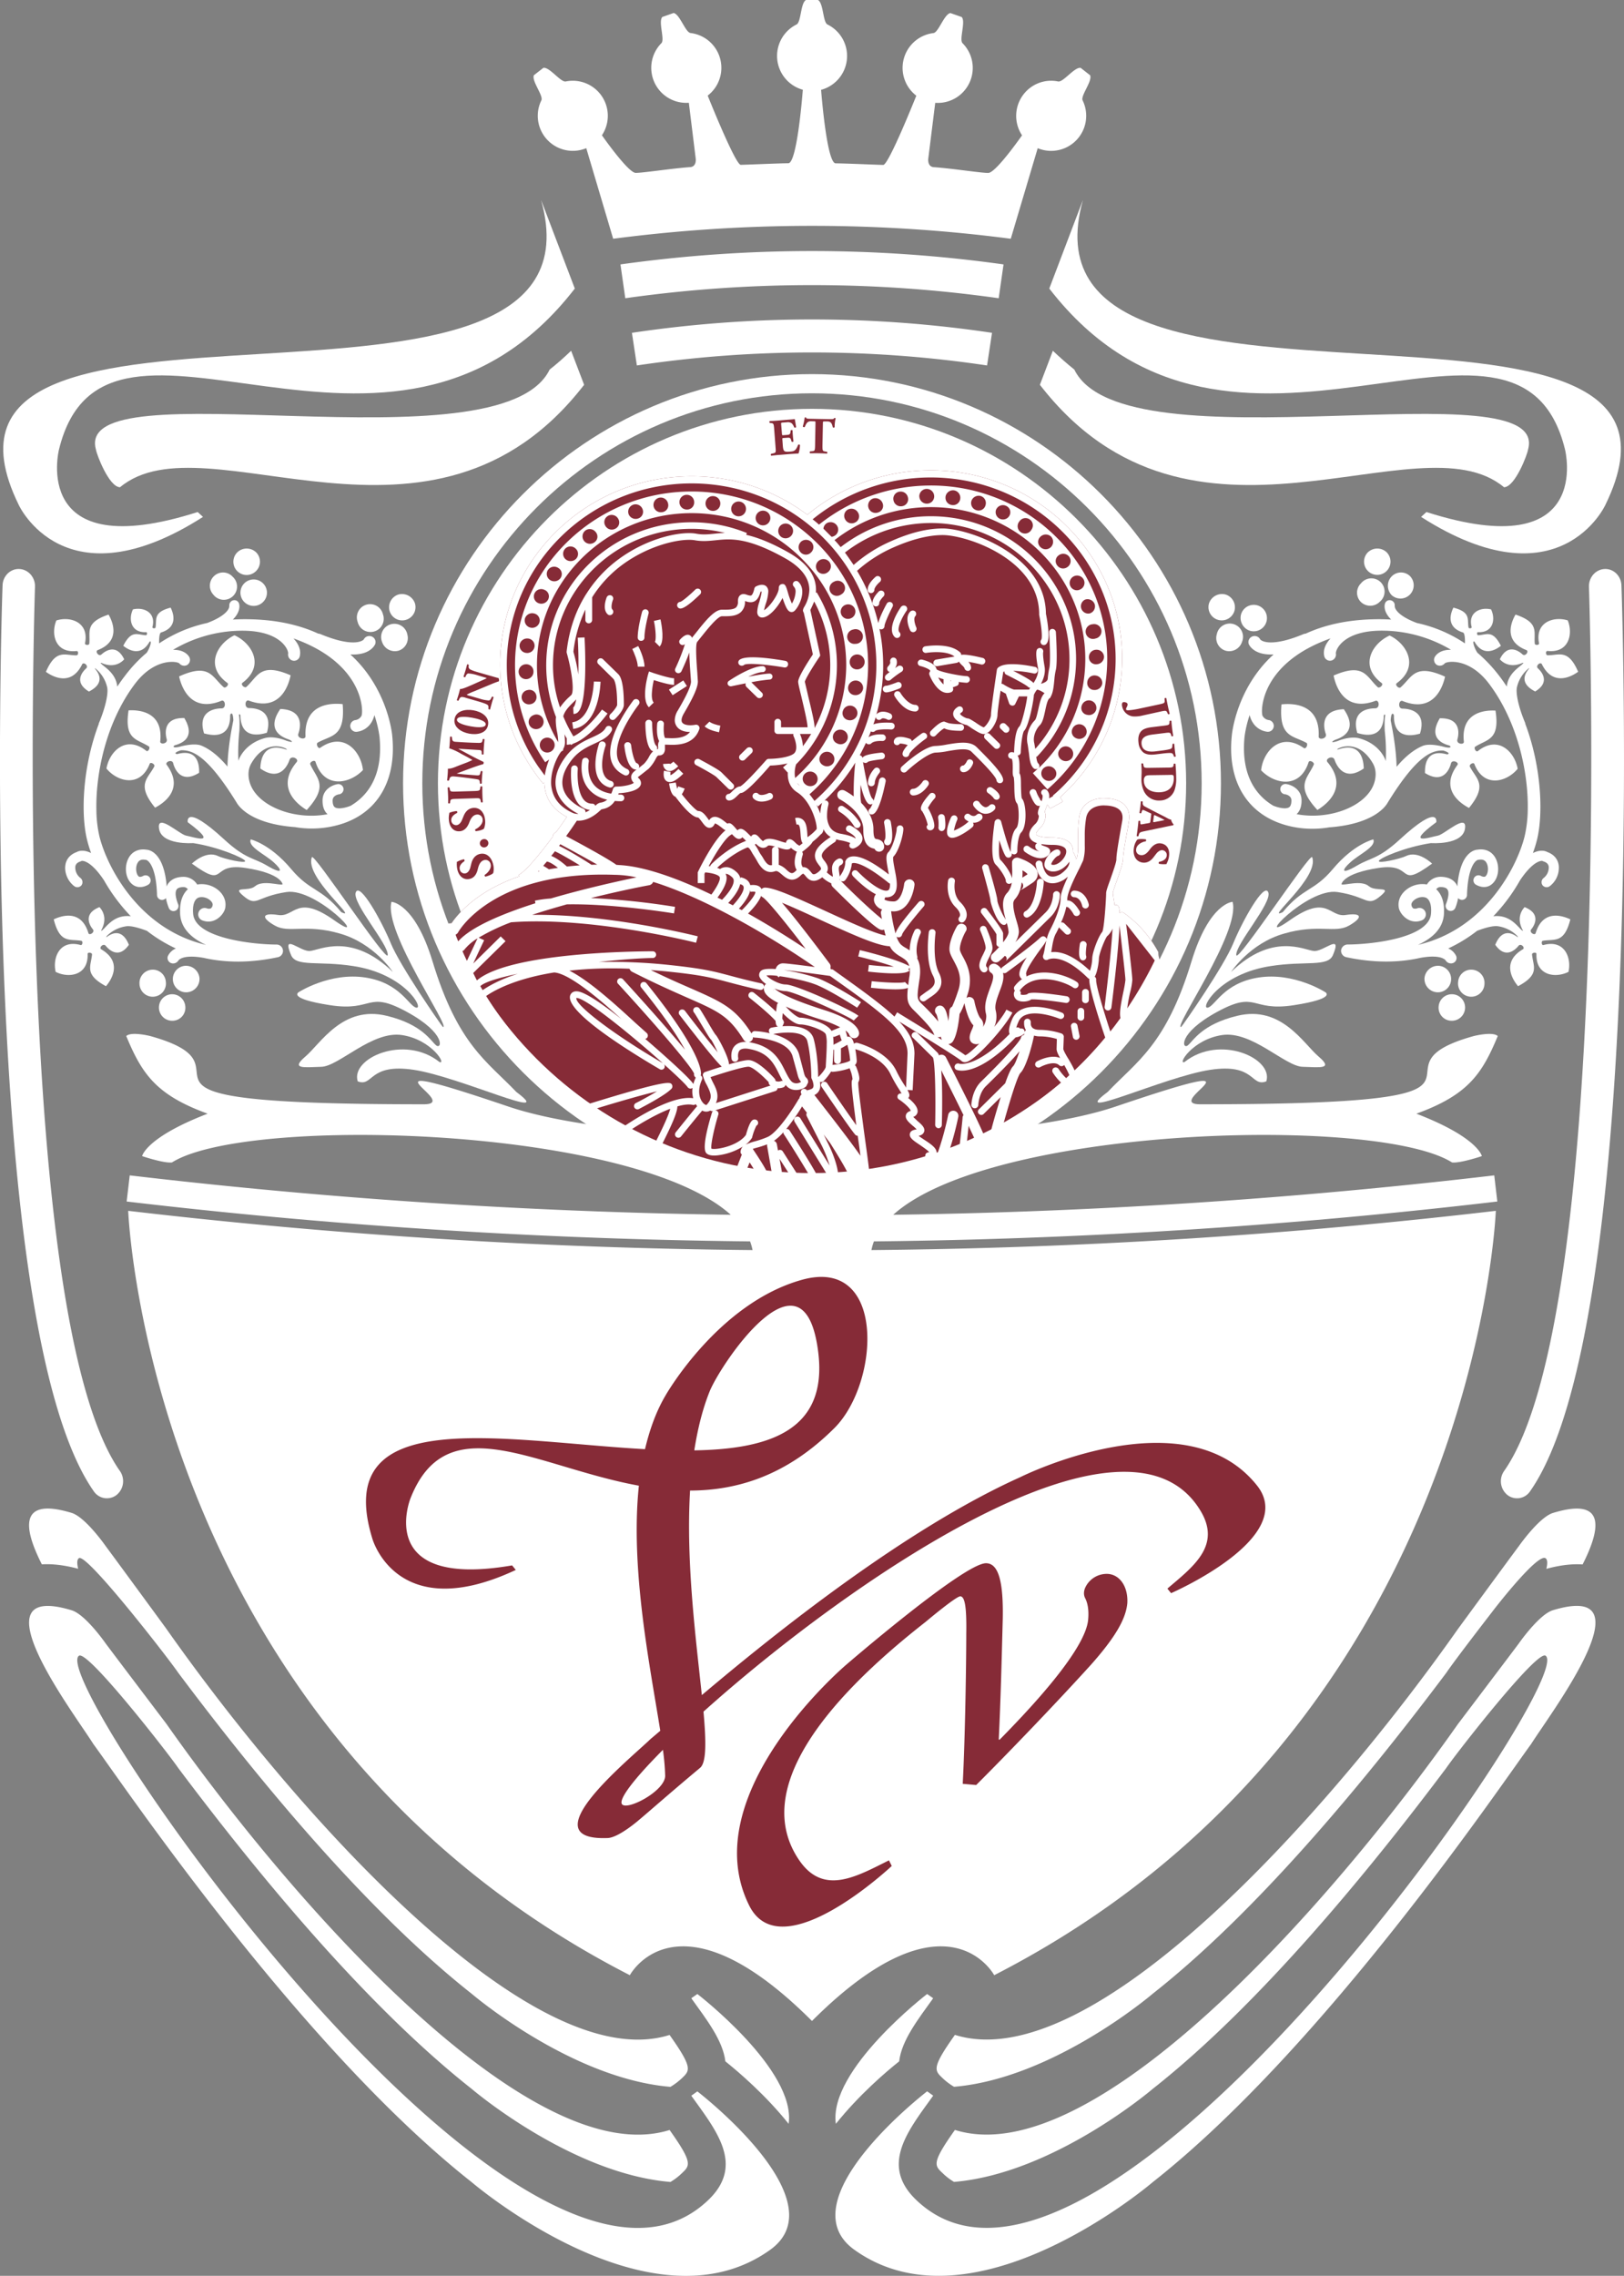 <svg id="Livello_1" data-name="Livello 1" xmlns="http://www.w3.org/2000/svg" viewBox="0 0 1105.07 1547.85">
  <rect x="0" y="0" width="1105.07" height="1547.85" fill="#808080" stroke="none"/>
  <defs>
    <style>
      .cls-1, .cls-4 {
        fill: #fff;
      }

      .cls-2 {
        fill: none;
      }

      .cls-3 {
        fill: #862b37;
      }

      .cls-4 {
        isolation: isolate;
      }
    </style>
  </defs>
  <title>villavalonte_scudo_rosso copy</title>
  <g>
    <path class="cls-1" d="M552.52,826.6A3972,3972,0,0,1,88.28,799.41l-2.1,17.78a3988.15,3988.15,0,0,0,466.34,27.35,3987.3,3987.3,0,0,0,466.35-27.35l-2.09-17.78A3971.55,3971.55,0,0,1,552.52,826.6Z"/>
    <path class="cls-1" d="M988.05,790.61c5.54.68,20.3-4.3,20.3-4.3s-2.44-12.65-44.56-28.86c35.18-12.75,44.72-27.12,55.38-52.81-3.46-3.25-16.3,0-16.3,0-81.79,22.7,53.58,46.42-186.15,46.42-27.55,0,55.51-36.78-57.51,1.52-56.3,19-156.12,20.36-192.74,25.15-8.58,1.1-17.94,1.46-24.36.5-33.2-5.18-138.06-6-196.25-25.65-113-38.3-29.95-1.52-57.53-1.52C48.6,751.06,184,727.34,102.2,704.64c0,0-12.85-3.25-16.3,0,10.67,25.69,20.26,40.06,55.39,52.81C99.16,773.66,96.7,786.31,96.7,786.31s14.78,5,20.32,4.3c57-35.89,379.69-22.28,395.05,59.61A3960.34,3960.34,0,0,1,87.24,823.53s13.16,351.66,341.35,519.87c0,0,32.19-60.59,123.93,31.14,91.76-91.73,124-31.14,124-31.14,328.18-168.21,341.33-519.87,341.33-519.87A3960.41,3960.41,0,0,1,593,850.22C608.34,768.33,931,754.72,988.05,790.61Z"/>
    <path class="cls-1" d="M422.2,179.84l3.28,23a907.18,907.18,0,0,1,254.09,0l3.3-23a938.94,938.94,0,0,0-260.67,0Z"/>
    <path class="cls-1" d="M417.23,162.37l-18.3-61.6a23.84,23.84,0,0,1-30.56-32.51c1.58-3.2-6.81-13.19-5.07-17.11l6.44-5C374,45.46,381.5,56.12,385,55.4A23.84,23.84,0,0,1,409.58,92s17.83,25.58,23,25.58,23.4-2.88,36.64-3.9c4.84,0,4.22-5.54,4.22-5.54l-4.71-38.24a23.83,23.83,0,0,1-18.68-40.53c2.49-2.49-2.27-14.67.64-17.83l7.66-2.7c4.23.72,8,13.21,11.56,13.62a23.84,23.84,0,0,1,11.65,42.56s18.8,47.08,22.5,47.08c3.05,0,26.2-1.06,32.35-1.06s9.88-50,9.88-50A23.87,23.87,0,0,1,542,16.66C545.21,15.09,544.7,2,548.45,0h8.15c3.78,2,3.28,15.09,6.47,16.66a23.85,23.85,0,0,1-4.35,44.44s3.79,50,9.92,50,29.29,1.06,32.4,1.06c3.7,0,22.48-47.08,22.48-47.08A23.83,23.83,0,0,1,635.16,22.5c3.47-.41,7.3-12.9,11.55-13.62l7.7,2.7c2.88,3.16-1.91,15.34.59,17.83a23.81,23.81,0,0,1-18.61,40.53l-4.77,38.24s-.6,5.54,4.23,5.54c13.22,1,31.41,3.9,36.61,3.9s23-25.58,23-25.58a23.91,23.91,0,0,1,1-27.84A23.66,23.66,0,0,1,720,55.4c3.5.72,11.11-9.94,15.36-9.23l6.39,5c1.78,3.92-6.59,13.91-5.07,17.11a23.84,23.84,0,0,1-30.56,32.51l-18.33,61.6a1045.47,1045.47,0,0,0-270.57,0Z"/>
    <path class="cls-1" d="M714,196.26c124.53,161,319.29-20.17,350.94,109.48,0,0,20,79-94.31,42.51L967,351.56c94.21,60.19,125.38-8.12,125.38-8.12,88.29-180-406.89-24.68-355.48-207.43Z"/>
    <path class="cls-1" d="M1091.91,387c-6.12.26-10.88,5.69-10.68,12.09.16,5,16.15,496.06-57.74,601.39a12.08,12.08,0,0,0,2.23,16.3,10.66,10.66,0,0,0,15.43-2.49c78.58-111.88,62.89-595.59,62.18-616.11C1103.11,391.74,1098,386.71,1091.91,387Z"/>
    <path class="cls-1" d="M430,226.36l3.36,22.2a807.4,807.4,0,0,1,238.3,0l3.37-22.2a830.17,830.17,0,0,0-245,0Z"/>
    <path class="cls-1" d="M65.36,306.05c-17-57.85,275,14.52,308.66-54.7,5-3.91,9.85-8.23,14.61-12.79l8.84,23.16c-103.3,133.57-257.16,20.76-315.8,69.67C74.1,331.25,65.67,308.74,65.36,306.05Z"/>
    <path class="cls-1" d="M1039.7,306.05c17.07-57.85-275,14.52-308.67-54.7-4.9-3.91-9.77-8.23-14.6-12.79l-8.82,23.16c103.33,133.57,257.22,20.76,315.82,69.67C1031,331.25,1039.42,308.74,1039.7,306.05Z"/>
    <path class="cls-1" d="M391.14,196.26c-124.56,161-319.34-20.17-351,109.48,0,0-20,79,94.37,42.51l3.63,3.31c-94.19,60.19-125.37-8.12-125.37-8.12-88.27-180,406.86-24.68,355.41-207.43Z"/>
    <path class="cls-1" d="M13.17,387c6.1.26,10.86,5.69,10.64,12.09-.15,5-16.16,496.06,57.79,601.39a12.11,12.11,0,0,1-2.27,16.3,10.75,10.75,0,0,1-15.5-2.49C-14.68,902.41,1,418.7,1.74,398.18,1.94,391.74,7.07,386.71,13.17,387Z"/>
    <g>
      <path class="cls-1" d="M992.09,1172.55c-87.46,124.28-248.62,305.44-342.3,276.09-15.82,22.29-14,24.11-8.51,29.25a41.23,41.23,0,0,0,7.9,6.1c68-5.7,135.26-63.33,135.26-63.33,74-58.27,149.25-151,199.73-218.24,5.74-8.58,61.51-80.3,67.5-76.34,23.11,15.08-304.09,488-428,370.39-25.22-23.92-5.7-47.43,11.34-71.15l-4.12-2.94s-96.57,74.09-49.53,107.76c81.3,58.32,203.1-46.05,203.1-46.05,117.06-92.19,237.42-270.81,257.43-297.93,12.87-20.52,82-111.33,14.8-91-9.51,2.89-23.19,22.6-23.19,22.6C1027.65,1125.62,992.09,1172.55,992.09,1172.55Z"/>
      <path class="cls-1" d="M992.09,1107.91c-87.46,124.26-248.62,305.47-342.3,276.08-15.82,22.28-14,24.11-8.51,29.3a42.77,42.77,0,0,0,7.9,6c68-5.69,135.26-63.34,135.26-63.34,74-58.25,149.25-151,199.73-218.23,5.74-8.59,31.43-41.75,31.43-41.75,1.74-2.33,30.64-39.65,36.07-36.16,1.34.91,1.48,3.35.56,7.22,9.2-2.51,17.44-3.51,24.68-3,12.66-24.94,15.73-46-20.24-35-9.51,3-23.19,22.6-23.19,22.6C1027.65,1059.39,992.09,1107.91,992.09,1107.91Z"/>
      <path class="cls-1" d="M611.85,1402c1.67-14.34,12.89-28.6,23.14-42.93l-4.12-2.89s-67.36,51.7-62.1,88.32C584.33,1425,602.75,1409.22,611.85,1402Z"/>
    </g>
    <g>
      <path class="cls-1" d="M71.93,1117.8s-13.67-19.71-23.19-22.6c-67.22-20.37,1.95,70.44,14.8,91,20,27.12,140.35,205.74,257.39,297.93,0,0,121.8,104.37,203.14,46.05,47-33.67-49.55-107.76-49.55-107.76l-4.12,2.94c17,23.72,36.57,47.23,11.36,71.15-124,117.63-451.16-355.31-428-370.39,6-4,61.75,67.76,67.51,76.34,50.46,67.23,125.74,160,199.68,218.24,0,0,67.33,57.63,135.28,63.33a43,43,0,0,0,7.92-6.1c5.4-5.14,7.3-7-8.51-29.25-93.7,29.35-254.86-151.81-342.3-276.09C113.32,1172.55,77.75,1125.62,71.93,1117.8Z"/>
      <path class="cls-1" d="M71.93,1051.57s-13.67-19.65-23.19-22.6c-36-10.92-32.89,10.11-20.26,35,7.28-.46,15.5.54,24.71,3-.93-3.87-.81-6.31.55-7.22,5.38-3.49,61.75,69.32,67.51,77.91C171.71,1205,247,1297.74,320.93,1356c0,0,67.33,57.65,135.28,63.34a44.72,44.72,0,0,0,7.92-6c5.4-5.19,7.3-7-8.51-29.3-93.7,29.39-254.86-151.82-342.3-276.08C113.32,1107.91,77.75,1059.39,71.93,1051.57Z"/>
      <path class="cls-1" d="M493.58,1402c-1.72-14.34-12.91-28.6-23.18-42.93l4.12-2.89s67.36,51.7,62.12,88.32C521.08,1425,502.61,1409.22,493.58,1402Z"/>
    </g>
    <g>
      <path class="cls-2" d="M423.33,1227.21c3.7,4.25,29.35-9.16,29.3-19.51a164.61,164.61,0,0,0-1.53-17.58C431.47,1209.83,420.53,1224,423.33,1227.21Z"/>
      <path class="cls-2" d="M556.77,919.63c-9.55-76.8-66.52,8.32-73.86,26.66-5,12.29-8.23,25.9-10.47,40.15C524.5,985.58,563.29,972.29,556.77,919.63Z"/>
      <path class="cls-3" d="M855.3,1010.28c-49.15-61.6-161-5.64-161-5.64-78.39,35.22-167.5,106.66-216.73,148.25-3.91-37.45-10.91-90.2-8-139.1,32.42-.11,65.89-10.29,98.22-42.52,30.93-30.87,35.33-116.75-22-100.86s-93,78.82-93,78.82c-6.39,10.85-10.76,23.22-13.89,36.4-97.08-5.41-214-31.4-185.51,60.92,0,0,16.58,59.17,97.58,21.22l-2.51-3.1c-94.07,16.26-69.14-45.6-69.14-45.6,24.83-63.2,85.26-21.38,155.41-8.61-6,57.11,7.81,123.87,14.56,166.69-2.71,2.3-5.05,4.32-6.61,5.6-13.63,13.26-83.45,69.49-29.19,67.35,7.73-.29,21.86-12.75,21.86-12.75,5.9-4.91,20.59-17.92,41.05-35,4.34-3.66,4.12-17.93,2.3-38.21,96.19-86.36,288.14-220.65,338.33-136.4,14.07,23.62-5.19,37.84-22.67,52.72l2.52,3.1S883.72,1045.88,855.3,1010.28ZM556.77,919.63c6.52,52.66-32.27,66-84.33,66.81,2.24-14.25,5.51-27.86,10.47-40.15C490.25,928,547.22,842.83,556.77,919.63ZM452.63,1207.7c.05,10.35-25.6,23.76-29.3,19.51-2.8-3.21,8.14-17.38,27.77-37.09A164.61,164.61,0,0,1,452.63,1207.7Z"/>
    </g>
    <path class="cls-3" d="M629.75,1103.17c-70.32,54.95-117.76,115.24-86,161.91,16.58,24.39,38.94,11.23,61.15.21l1.91,3.81s-75.25,70.85-97.05,26.81c-37.73-76,66.26-163.84,66.26-163.84s79.87-68.87,94.91-68.87c8.87,0,11.84,13.57,11.41,37.59-.75,28.55-1.42,55.51-2.73,82.38l.67,0c15.42-15.74,58.26-59.72,60.17-81.61.52-5.59-.06-10.91-2.11-14.73-1.17-2.39-.92-5.33.68-8.13a16.11,16.11,0,0,1,15.08-8.22c8.2.71,13.58,9,13,19.85-.91,10.17-7.43,22.39-24.51,41.65-22.37,24.73-55.88,59.68-78.34,82.07l-9.15-.81c1.62-30.47,2.41-82.08,2.41-101.88.34-19.7-1.22-25.44-4-25.65S629.75,1103.17,629.75,1103.17Z"/>
    <path class="cls-1" d="M823.39,727.64c31-4.73,27.51,11.86,38.28,7.84,5-15.75-31.82-32.19-55.64-13.17-5,2.11,5.18-15.23,25.48-18.33s42.87,21.23,54.84,21.58,21.19,1.78,10.87-7-25.28-35-55.34-27.67c-24.17,5.85-29.77,16.9-33.58,20.07s-7.27-8,20.07-22.84,22.34.12,52-4.45,21.36-8.9,21.36-8.9-21.05-13.6-45.17-9.95-29.78,19.73-34.85,20.53,7.72-23,43.07-28.32c23.34-3.66,38.7.78,42.2-7.39,6.7-15.77-6.44-2-13.1-2.87-6.58-.67-28.18-12.76-56.21,14.33,0,0,12.84-19.59,36.1-26.13,23.25-6.79,34.64,0,44.19-5.44s9-8.94-2.3-7.22-12.34-14.57-38.09,3.61,11.7-22.35,32.55-19.21,20.06,10.58,29.43,2.53c8.12-6.89-3.41-2.53-8-6.45-5.37-4.63-17.29-.2-18.73-1.36,0,0,.53-7.4,25.34-11.14s11.69,15,36.32-2.92c0,0-9.35-9.14-17.58-5.22-4.05,2-19.41,5.46-18.64,3.37s18-9.42,35.46-12.11c0,0,21.33,1.57,23.12-9.7s-14,3.91-18.5,4.65-23.48,7.51-1-9.17c0,0,2.38-13.26-24.78,11.7-14.65,13.46-19.93,12.43-28.77,17.6-12.1,7.14-10.48,2.9-5.07-1.87,5.79-5.49,17.88-10.62,15.76-15.73,0,0-13.13,3-27.52,20.15-13,15.5-20.08,12.33-34.09,29.32-12.81,6.28,25.2-23.64,20-37.36-1.26-3.43-50.85,72-51.61,66.66-1-6.9,24.54-35.63,21.75-42.77s-17.66,19.59-23.88,34.82S805.87,696,803.72,698.52c-5.58.55,40.6-64.88,35-85.15,0,0-15.78.58-27.93,40.45-17.26,56.85-37.28,68.1-57.09,88.88C725.41,763.78,792,732.44,823.39,727.64Z"/>
    <g>
      <g>
        <path class="cls-1" d="M822.67,410.42a9,9,0,0,0,6.21,11.17,9,9,0,0,0,11.07-6,9.08,9.08,0,0,0-6-11.24A9.3,9.3,0,0,0,822.67,410.42Z"/>
        <path class="cls-1" d="M828,431.34a9,9,0,0,0,6,11.24,9.17,9.17,0,0,0,11.17-6.11A9,9,0,1,0,828,431.34Z"/>
        <path class="cls-4" d="M844.49,417.84a9,9,0,0,1,11.2-6.09A9,9,0,0,1,850.51,429,9.21,9.21,0,0,1,844.49,417.84Z"/>
        <path class="cls-1" d="M838.19,500.37c0-.46,2.8-32,28.43-55.26-12.87.66-16.23-5.79-16.79-6.8a4.1,4.1,0,0,1,2.1-5.33,4.25,4.25,0,0,1,5.58,1.88l-.17-.22c1.28,2,9.09,5.24,29.71-3.4a6.57,6.57,0,0,1,1.44-.29c13.82-6.36,31.37-10.27,53.79-9.76,1.37.05,2.88.1,4.36.2-5.48-5.39-4.51-9.9-4.26-10.72a3.28,3.28,0,0,1,4-2.37,3.41,3.41,0,0,1,2.59,4.15l.16-.25c-.25,1.78,2.3,6.75,15,11.52a94.22,94.22,0,0,1,32.71,13.87c.1-3.8-.23-6.95-1.31-7.41-12.37-3.8-7.93-14.18-6.52-16.91,12,3.14,9.29,7.87,10.27,13.51.1.81,2.2.71,2.15-.21-2.77-10.41,6.44-13.81,13.18-12.09,3.1,6.25,1.79,16-9,15.49-.88.11-.58,2.14.25,2.08,5.8-.25,9.78-3.91,15.43,7.17-2.38,1.92-11.62,8.48-17.92-2.75-1.82-1.32-.35,4.08,1.94,7.48a100.63,100.63,0,0,1,14.86,15.74c1.9,2.44,3.5,4.83,5.18,7.25v-.25c1.12-9.49,9.56-13.35,11.24-15.73.14-.17-.45-.17-.67-.06-9.6,4.21-14.77-1.87-15.33-2.53,5.32-11,12.93-5.6,15.42-3.31,1.94,1.73,4.53-2,2.71-2.89-16.65-6.31-9.7-20.37-7.46-24.18,16.34,5.49,12.31,11.78,13.09,19.76.06,1.16,2.94,1.21,2.94-.16-3-14.62,10.16-18.58,19.5-15.64,3.72,9,.93,22.45-13.85,20.77-1.39.11-1.12,2.95.11,2.95,7.81.1,14-4.58,20.82,11.23-3.61,2.59-16.85,10.81-24.74-5.24-1-1.72-4.53,1.23-2.59,2.94,2.42,2.24,8.62,9.36-1.94,15.71-.55-.51-12.76-5.44-4.17-15.5.15-.16.2-.6-.5,0a23.23,23.23,0,0,0-7.73,12.69c-.89,4.22,1.23,13.77,5.51,23.93a1.84,1.84,0,0,1,.2.87c11.22,29.81,12.17,61.59,8,78.71a85.12,85.12,0,0,1-2.85,9.19c4.89-2.48,8.28-1.47,9.4-.91a0,0,0,0,0,0,0c.15,0,.31.15.51.25l-.27-.1c4.44,1.51,7.27,4.66,7.92,8.89a10.34,10.34,0,0,1,.11,2.22,15.6,15.6,0,0,1-6.3,12.25,3.54,3.54,0,0,1-4.82-.76,3.59,3.59,0,0,1,.78-4.89,9.11,9.11,0,0,0,3.48-7.72c-.25-1.71-1.48-2.93-3.62-3.55a2.56,2.56,0,0,1-.55-.24l.2,0c-1.69-.61-7.4.87-15.59,13.1a120.49,120.49,0,0,1-18.17,24.43,20.21,20.21,0,0,1,3.45-.1c9.56.51,14,8.54,16.51,10,.16.1.2-.41-.06-.66-4.84-9.19.87-14.83,1.39-15.44,11.46,4.52,6.65,12.55,4.51,15.13-1.57,2,2.35,4.41,3,2.6,5.17-17.22,19.67-11.29,23.62-9.4-4.22,16.75-10.94,13.16-18.75,14.57-1.1.16-.92,3.11.39,2.9,14.41-4.06,19.31,8.69,17.08,18.23-8.74,4.42-22.34,2.69-21.78-12.23-.11-1.38-3.07-.82-3,.29.6,8,5.75,13.56-9.51,21.68-2.88-3.39-12.1-16.08,3.31-25.12,1.68-1.17-1.49-4.32-3-2.35-2.11,2.59-8.85,9.3-15.84-.7.44-.72,4.47-13.21,15.08-5.29.2.11.55.06,0-.61a23.16,23.16,0,0,0-13.26-6.7c-2.89-.45-8.07.77-14.17,3.1a99.68,99.68,0,0,1-19.66,12,10.47,10.47,0,0,1,5.39,5.08,3.64,3.64,0,0,1-2.18,4.87,4.23,4.23,0,0,1-4.92-1.76s-2.55-4.47-17.31-1.78c-14.48,3.25-31.19,3.59-50.3-.46a4.45,4.45,0,0,1-3.56-4.73,4.52,4.52,0,0,1,4.44-3.9c14.36,0,55.34-3.86,56.73-20.93.5-5.64-.76-9.41-3.15-10.77-2.24-1.11-5.69-.56-8.09,1.32-.79.61-2.48,2.08-2,3.86a3.25,3.25,0,0,0,1.15,1.93,3.93,3.93,0,0,0,2.64,0,4.38,4.38,0,0,1,3.15,8.18c-8,3.09-14.27-3.55-15.49-8-1.13-4.73.77-9.6,5.17-13a17.61,17.61,0,0,1,13.82-3.41,11,11,0,0,1,9.58-5.23c4.75.11,8.25,1.72,10.32,4.82a14.45,14.45,0,0,1,.82,1.73c1.92-23.42,11.94-24.93,13.79-25,5.3-.87,9.91,1.31,12.26,5.89,2.91,5.52,2.09,13.1-1.93,17-2.94,3-7.2,3.3-11.36,1a3.44,3.44,0,1,1,3.29-6.05c2.19,1.12,3,.42,3.25.15,1.58-1.56,2.19-5.82.65-8.83-1-2-2.78-2.79-5.43-2.28-.15,0-.45,0-.64.1l.24-.06c-1.89.31-7,5.18-7.53,23.82a3.39,3.39,0,0,1-3.44,3.4,3.58,3.58,0,0,1-2.6-1.21,35.69,35.69,0,0,1-1.87,6.56,3.44,3.44,0,0,1-4.47,1.92,3.36,3.36,0,0,1-1.88-4.52c1.67-4.32,2.2-8.13.92-9.79-.61-1.07-2.24-1.64-4.53-1.69a3.66,3.66,0,0,0-3.08,1.48c2.68,2.49,5.46,7,5.28,15.14,0,.75,0,1.42-.07,2.18-.8,9.74-8.16,16.2-17.61,20.52,46-10.68,67.55-53.54,72.53-73.75a84.55,84.55,0,0,0,2.14-17.87c.55-24.73-6.53-59.69-26.31-85.94-13.68-18.13-29-15.28-30.14-13.86l.22-.36a4.27,4.27,0,0,1-5.63,1.38,4.09,4.09,0,0,1-1.34-5.49c.71-1.17,3.45-4.93,11-4.78a92.45,92.45,0,0,0-45.16-13c-28.8-.66-33.5,13.67-33.17,15.33l-.12-.25a4.24,4.24,0,0,1-2.65,5.14,4,4,0,0,1-5-2.34c-.45-1.43-1.69-6.34,4.12-12.64-48.51,17.16-47.67,50.47-46.21,52.77a5.72,5.72,0,0,0,3.88,2.74,4,4,0,0,1-.64,8,13.45,13.45,0,0,1-9.88-6.15,15.84,15.84,0,0,1-2.2-5.22,78.16,78.16,0,0,0-3.47,14.71c-2.7,27.23,8.69,40.58,19.8,47.09a1.68,1.68,0,0,1,.68.21c4.4,1.57,8.22,1.87,9.91.66.89-.61,1.53-2.24,1.5-4.62,0-3.32-3.77-4.13-4.41-4.17a3.5,3.5,0,1,1,1.06-6.91c3.47.51,10.19,3.51,10.24,11,.08,4.17-1.09,7.32-3.36,9.45,22.68,4.27,47.53-5.47,52.73-21,1.62-4.88,1.42-9.79-.93-13.71-11.49-19.7-28.21-7.72-23.27-9.4,17.64-5.88,17,12,17.18,13-13.07,9.25-18.51-1.82-19.88-5.88-1.12-3.3-6.49-.77-4.94,1.42,15.22,18.08-1.81,29.71-6.75,32.71C881,534.25,889.77,529.57,894,520c.56-1.42-2.77-3.35-3.52-1.72-5.94,18.73-23.46,15-32.33,5.63,1.31-12.75,13.1-26.41,29.13-15.09,1.51.78,3-2.74,1.73-3.55-9.08-5.12-18.94-3.56-17-26.2,5.89-.61,26.43-1.62,25.29,21.94.06,2.59,5.94,1.41,4.84-1.84-1.45-4.15-3.92-16.25,12.31-16.8.4,1,11.76,14.92-5.82,20.77-1,.35-4.94,2.85,1.58.87,0,0,8-3.51,14.37-1.94,7.73,2,13.92,6.6,17.27,12.9a18.33,18.33,0,0,1,1.12,2.69,130.41,130.41,0,0,0-.72-20.71c0-.76-.31-6.77.27-9.9.4-1.73-.92-.88-.92-.41-.25,18.54-16.92,12-18,11.93-4.46-15.55,7.81-16.81,12.11-16.81,3.49,0,2.83-5.89.34-5.14-22.09,8.33-27.48-11.52-28.58-17.16,20.75-9,22.27.82,30,7.87,1.14,1.08,4.08-1.41,2.79-2.69-15.78-11.78-6.39-27.17,5.34-32.4,11.57,5.48,20.66,21,4.73,32.5-1.23,1.23,1.58,3.81,2.69,2.79,7.87-6.89,9.54-16.71,30.28-7.31-1.21,5.64-7.06,25.45-29,16.51-2.53-.76-3.36,5.18.05,5.24,4.39,0,16.71,1.67,11.87,17.05-1.1.05-17.92,6.21-17.71-12.33,0-1-1.88-3.46-2.19,3.34.45,2.5,3.72,17.38,4,31.5,4.91-5.85,11-11.43,17.78-14.22,5.18-2.13,14.61.71,14.61.71,6,1.42,4.23-.82,3.38-1-16.17-4.46-6.64-17.53-6.41-18.48,14.69-.41,13.1,10.7,12,14.47-.77,3.05,4.52,3.8,4.43,1.47-2.33-21.33,16.35-21.48,21.52-21.18,3.18,20.32-5.87,19.4-13.82,24.58-1.1.71.42,3.86,1.75,3,13.95-11.11,25.17.57,27.15,12-7.36,9-23.09,13.32-29.49-3.34-.78-1.31-3.67.51-3.05,1.84,4.27,8.43,12.48,12.13-.57,28.13-4.61-2.44-20.67-12-7.88-29.21,1.34-1.92-3.75-4-4.4-1-1,3.87-5.27,14.22-17.68,6.46.11-1-1.43-17.13,14.72-12.75.87.25,3.53-.77-2.31-2.55-7.18-.2-17.48,2.4-38,35.81-1.22,2.09-9.29,14.22-39.65,16.45a67.58,67.58,0,0,1-25.41-.51C850,556,834.84,532.87,838.19,500.37Z"/>
      </g>
      <path class="cls-1" d="M930.55,375.9a9,9,0,1,0,12.85-.42A9.25,9.25,0,0,0,930.55,375.9Z"/>
      <path class="cls-4" d="M925.93,396.92a8.91,8.91,0,0,0,.36,12.75,9.18,9.18,0,0,0,12.68-.46,9,9,0,1,0-13-12.29Z"/>
      <path class="cls-4" d="M946.78,392.24a8.86,8.86,0,0,1,12.67-.41,9,9,0,0,1-12.36,13.06A9.17,9.17,0,0,1,946.78,392.24Z"/>
      <path class="cls-1" d="M969.31,665.28a9.13,9.13,0,0,0,8.47,9.6,9,9,0,0,0,1.27-18A9.26,9.26,0,0,0,969.31,665.28Z"/>
      <path class="cls-4" d="M978.94,684.57a8.87,8.87,0,0,0,8.3,9.66,9,9,0,0,0,1.35-18A9,9,0,0,0,978.94,684.57Z"/>
      <path class="cls-4" d="M992.2,667.81a8.91,8.91,0,0,1,9.65-8.28,9,9,0,0,1,8.28,9.61,9,9,0,1,1-17.93-1.33Z"/>
    </g>
    <path class="cls-1" d="M281.67,727.64c-31-4.73-27.54,11.86-38.24,7.84-5.07-15.75,31.79-32.19,55.61-13.17,5,2.11-5.18-15.23-25.5-18.33s-42.9,21.23-54.84,21.58-21.17,1.78-10.86-7,25.33-35,55.32-27.67c24.18,5.85,29.79,16.9,33.59,20.07s7.27-8-20.06-22.84-22.37.12-52-4.45-21.38-8.9-21.38-8.9,21.07-13.6,45.19-9.95,29.77,19.73,34.85,20.53-7.71-23-43.07-28.32c-23.35-3.66-38.71.78-42.19-7.39-6.73-15.77,6.42-2,13-2.87,6.62-.67,28.24-12.76,56.26,14.33,0,0-12.87-19.59-36.1-26.16-23.26-6.76-34.64,0-44.19-5.41s-9-8.94,2.29-7.22,12.34-14.57,38.09,3.61-11.69-22.35-32.55-19.21-20,10.58-29.39,2.53c-8.14-6.89,3.43-2.53,8-6.45,5.35-4.63,17.34-.2,18.77-1.36,0,0-.55-7.4-25.38-11.14-24.66-3.77-11.61,15-36.32-2.92,0,0,9.38-9.14,17.6-5.22,4.08,2,19.4,5.46,18.64,3.37-1-2-18-9.42-35.4-12.11,0,0-21.38,1.57-23.17-9.7s14,3.91,18.5,4.65,23.44,7.51,1-9.17c0,0-2.38-13.26,24.79,11.7,14.59,13.46,19.94,12.43,28.75,17.6,12.09,7.14,10.49,2.9,5.11-1.87-5.86-5.49-17.93-10.62-15.78-15.73,0,0,13.11,3,27.51,20.15,13,15.5,20,12.33,34.09,29.32,12.79,6.28-25.21-23.64-20-37.36,1.26-3.43,50.87,72,51.6,66.66,1-6.9-24.52-35.63-21.71-42.77S259.73,626.5,266,641.73s33.23,54.22,35.38,56.79c5.57.55-40.55-64.88-35-85.15,0,0,15.77.58,27.93,40.45,17.25,56.85,37.26,68.1,57.06,88.88C379.65,763.78,313.06,732.44,281.67,727.64Z"/>
    <g>
      <g>
        <path class="cls-1" d="M282.37,410.42a9,9,0,0,1-6.19,11.17,8.93,8.93,0,0,1-11.06-6,9.11,9.11,0,0,1,6-11.24A9.29,9.29,0,0,1,282.37,410.42Z"/>
        <path class="cls-4" d="M277.11,431.34a9,9,0,0,1-6,11.24,9.19,9.19,0,0,1-11.17-6.11,9,9,0,1,1,17.2-5.13Z"/>
        <path class="cls-4" d="M260.59,417.84a9,9,0,1,0-17.24,5.08,9,9,0,1,0,17.24-5.08Z"/>
        <path class="cls-1" d="M266.89,500.37c0-.46-2.83-32-28.49-55.26,12.92.66,16.25-5.79,16.82-6.8a4.08,4.08,0,0,0-2.1-5.33,4.24,4.24,0,0,0-5.57,1.88l.19-.22c-1.31,2-9.11,5.24-29.74-3.4a6.69,6.69,0,0,0-1.44-.29c-13.82-6.36-31.39-10.27-53.8-9.76-1.36.05-2.86.1-4.32.2,5.44-5.39,4.51-9.9,4.26-10.72a3.29,3.29,0,0,0-4-2.37,3.47,3.47,0,0,0-2.59,4.15l-.12-.25c.22,1.78-2.3,6.75-15,11.52a94.56,94.56,0,0,0-32.73,13.87c-.06-3.8.27-6.95,1.31-7.41,12.37-3.8,7.92-14.18,6.53-16.91-12,3.14-9.33,7.87-10.26,13.51-.13.81-2.21.71-2.14-.21,2.73-10.41-6.41-13.81-13.24-12.09-3.08,6.25-1.72,16,9.06,15.49.87.11.59,2.14-.25,2.08-5.79-.25-9.77-3.91-15.39,7.17,2.32,1.92,11.58,8.48,17.88-2.75,1.84-1.32.37,4.08-1.93,7.48A96.93,96.93,0,0,0,85,459.69c-1.9,2.44-3.55,4.83-5.17,7.25a.37.37,0,0,1-.06-.25C78.62,457.2,70.21,453.34,68.5,451c-.09-.17.5-.17.67-.06,9.6,4.21,14.78-1.87,15.34-2.53-5.33-11-12.94-5.6-15.45-3.31-1.91,1.73-4.45-2-2.67-2.89C83,435.86,76.1,421.8,73.86,418c-16.34,5.49-12.3,11.78-13.09,19.76-.08,1.16-2.94,1.21-2.94-.16C60.85,423,47.64,419,38.35,422c-3.77,9-1,22.45,13.88,20.77,1.34.11,1.12,2.95-.17,2.95-7.81.1-14-4.58-20.82,11.23,3.62,2.59,16.91,10.81,24.72-5.24,1.08-1.72,4.58,1.23,2.6,2.94-2.44,2.24-8.62,9.36,2,15.71.53-.51,12.72-5.44,4.1-15.5-.14-.16-.15-.6.53,0a23,23,0,0,1,7.75,12.69c.87,4.22-1.26,13.77-5.49,23.93a1.5,1.5,0,0,0-.23.87C56,522.11,55,553.89,59.2,571A84.65,84.65,0,0,0,62,580.2c-4.89-2.48-8.25-1.47-9.38-.91,0,0,0,0,0,0s-.29.15-.5.25c.07,0,.25-.1.29-.1-4.39,1.51-7.29,4.66-7.91,8.89a13.82,13.82,0,0,0-.16,2.22,15.91,15.91,0,0,0,6.31,12.25,3.56,3.56,0,0,0,4.84-.76,3.67,3.67,0,0,0-.72-4.89,8.86,8.86,0,0,1-3.52-7.72c.24-1.71,1.44-2.93,3.61-3.55a4.29,4.29,0,0,0,.52-.24l-.21,0c1.75-.61,7.47.87,15.6,13.1A122.39,122.39,0,0,0,89,623.17a20.15,20.15,0,0,0-3.45-.1c-9.56.51-13.93,8.54-16.5,10-.12.1-.15-.41,0-.66,4.89-9.19-.84-14.83-1.37-15.44-11.45,4.52-6.62,12.55-4.45,15.13,1.51,2-2.39,4.41-3.05,2.6-5.16-17.22-19.66-11.29-23.62-9.4,4.22,16.75,10.93,13.16,18.78,14.57,1.14.16.89,3.11-.41,2.9-14.41-4.06-19.28,8.69-17.06,18.23,8.71,4.42,22.31,2.69,21.75-12.23.1-1.38,3.07-.82,3,.29-.59,8-5.69,13.56,9.49,21.68,2.91-3.39,12.16-16.08-3.3-25.12-1.66-1.17,1.53-4.32,3.12-2.35,2.13,2.59,8.8,9.3,15.79-.7-.47-.72-4.44-13.21-15.08-5.29-.17.11-.56.06,0-.61A23,23,0,0,1,85.88,630c2.85-.45,8,.77,14.12,3.1a100.73,100.73,0,0,0,19.68,12,10.47,10.47,0,0,0-5.4,5.08,3.69,3.69,0,0,0,2.18,4.87,4.23,4.23,0,0,0,4.92-1.76s2.56-4.47,17.36-1.78c14.44,3.25,31.15,3.59,50.24-.46a4.35,4.35,0,0,0-.85-8.63c-14.38,0-55.36-3.86-56.7-20.93-.5-5.64.74-9.41,3.14-10.77,2.22-1.11,5.73-.56,8.06,1.32.79.61,2.47,2.08,2,3.86a3.14,3.14,0,0,1-1.18,1.93,3.85,3.85,0,0,1-2.61,0,4.38,4.38,0,0,0-3.15,8.18c8,3.09,14.3-3.55,15.47-8,1.12-4.73-.76-9.6-5.13-13a17.72,17.72,0,0,0-13.85-3.41,10.92,10.92,0,0,0-9.56-5.23c-4.79.11-8.23,1.72-10.36,4.82a16.11,16.11,0,0,0-.81,1.73c-1.93-23.42-12-24.93-13.75-25-5.36-.87-10,1.31-12.31,5.89-2.87,5.52-2.09,13.1,1.93,17,3,3,7.23,3.3,11.4,1a3.45,3.45,0,1,0-3.33-6.05c-2.14,1.12-3,.42-3.2.15-1.56-1.56-2.21-5.82-.66-8.83,1-2,2.74-2.79,5.42-2.28.12,0,.45,0,.64.1l-.27-.06c1.89.31,7,5.18,7.52,23.82a3.41,3.41,0,0,0,3.47,3.4,3.55,3.55,0,0,0,2.6-1.21,34.93,34.93,0,0,0,1.91,6.56,3.42,3.42,0,1,0,6.32-2.6c-1.71-4.32-2.15-8.13-.94-9.79.6-1.07,2.24-1.64,4.55-1.69a3.57,3.57,0,0,1,3.06,1.48c-2.69,2.49-5.46,7-5.27,15.14,0,.75,0,1.42.06,2.18.79,9.74,8.17,16.2,17.61,20.52-46-10.68-67.56-53.54-72.54-73.75a83,83,0,0,1-2.08-17.87c-.56-24.73,6.47-59.69,26.26-85.94,13.73-18.13,29-15.28,30.19-13.86l-.25-.36a4.27,4.27,0,0,0,5.63,1.38,4.1,4.1,0,0,0,1.31-5.49c-.72-1.17-3.42-4.93-11-4.78a92.53,92.53,0,0,1,45.15-13c28.79-.66,33.5,13.67,33.17,15.33l.13-.25a4.21,4.21,0,0,0,2.66,5.14,4,4,0,0,0,5-2.34c.42-1.43,1.7-6.34-4.14-12.64,48.49,17.16,47.7,50.47,46.22,52.77a5.73,5.73,0,0,1-3.89,2.74,4,4,0,0,0,.67,8,13.45,13.45,0,0,0,9.88-6.15,16.46,16.46,0,0,0,2.18-5.22,75.92,75.92,0,0,1,3.48,14.71c2.69,27.23-8.68,40.58-19.84,47.09a1.65,1.65,0,0,0-.65.21c-4.39,1.57-8.23,1.87-9.91.66-.91-.61-1.53-2.24-1.5-4.62,0-3.32,3.78-4.13,4.42-4.17a3.49,3.49,0,1,0-1-6.91c-3.5.51-10.22,3.51-10.27,11-.08,4.17,1.07,7.32,3.38,9.45-22.74,4.27-47.55-5.47-52.74-21-1.63-4.88-1.38-9.79.95-13.71,11.44-19.7,28.18-7.72,23.23-9.4-17.59-5.88-17,12-17.18,13,13.08,9.25,18.54-1.82,19.88-5.88,1.15-3.3,6.5-.77,4.94,1.42-15.18,18.08,1.81,29.71,6.76,32.71,15.37-16.81,6.62-21.49,2.41-31.09-.56-1.42,2.8-3.35,3.55-1.72,5.89,18.73,23.43,15,32.31,5.63-1.34-12.75-13.1-26.41-29.14-15.09-1.48.78-3-2.74-1.67-3.55,9-5.12,18.88-3.56,17-26.2-5.9-.61-26.42-1.62-25.28,21.94-.07,2.59-6,1.41-4.86-1.84,1.45-4.15,3.94-16.25-12.31-16.8-.43,1-11.75,14.92,5.87,20.77,1,.35,4.89,2.85-1.62.87,0,0-8-3.51-14.35-1.94-7.75,2-13.89,6.6-17.27,12.9a15.67,15.67,0,0,0-1.15,2.69,139.34,139.34,0,0,1,.72-20.71c0-.76.31-6.77-.24-9.9-.42-1.73.92-.88.92-.41.22,18.54,16.9,12,18,11.93,4.47-15.55-7.83-16.81-12.09-16.81-3.52,0-2.85-5.89-.33-5.14,22,8.33,27.48-11.52,28.56-17.16-20.75-9-22.29.82-30.07,7.87-1.07,1.08-4.06-1.41-2.78-2.69,15.81-11.78,6.39-27.17-5.35-32.4-11.58,5.48-20.67,21-4.72,32.5,1.23,1.23-1.51,3.81-2.63,2.79-7.93-6.89-9.61-16.71-30.31-7.31,1.2,5.64,7.1,25.45,28.93,16.51,2.55-.76,3.34,5.18-.05,5.24-4.37,0-16.68,1.67-11.89,17.05,1.15.05,18,6.21,17.74-12.33.05-1,1.87-3.46,2.18,3.34-.47,2.5-3.7,17.38-4,31.5-4.93-5.85-10.94-11.43-17.72-14.22-5.17-2.13-14.67.71-14.67.71-6,1.42-4.22-.82-3.32-1,16.12-4.46,6.61-17.53,6.38-18.48-14.66-.41-13.07,10.7-12,14.47.77,3.05-4.51,3.8-4.44,1.47,2.38-21.33-16.29-21.48-21.53-21.18-3.14,20.32,5.9,19.4,13.82,24.58,1.1.71-.41,3.86-1.7,3-14-11.11-25.22.57-27.17,12,7.36,9,23.08,13.32,29.47-3.34.75-1.31,3.67.51,3.11,1.84-4.29,8.43-12.55,12.13.5,28.13,4.62-2.44,20.66-12,7.88-29.21-1.31-1.92,3.76-4,4.45-1,1,3.87,5.3,14.22,17.64,6.46-.09-1,1.4-17.13-14.72-12.75-.87.25-3.48-.77,2.38-2.55,7.11-.2,17.41,2.4,38,35.81,1.22,2.09,9.28,14.22,39.65,16.45a67.43,67.43,0,0,0,25.38-.51C255.1,556,270.21,532.87,266.89,500.37Z"/>
      </g>
      <path class="cls-1" d="M174.51,375.9a9,9,0,0,1-.54,12.74,9,9,0,0,1-12.31-13.16A9.25,9.25,0,0,1,174.51,375.9Z"/>
      <path class="cls-4" d="M179.15,396.92a8.9,8.9,0,0,1-.39,12.75,9,9,0,1,1,.39-12.75Z"/>
      <path class="cls-4" d="M158.3,392.24a8.87,8.87,0,0,0-12.68-.41,9,9,0,0,0-.42,12.65,9,9,0,1,0,13.1-12.24Z"/>
      <path class="cls-1" d="M135.75,665.28a9.1,9.1,0,0,1-8.48,9.6,9,9,0,0,1-1.26-18A9.27,9.27,0,0,1,135.75,665.28Z"/>
      <path class="cls-4" d="M126.1,684.57a8.82,8.82,0,0,1-8.27,9.66,9,9,0,0,1-1.31-18A9,9,0,0,1,126.1,684.57Z"/>
      <path class="cls-4" d="M112.85,667.81a8.88,8.88,0,0,0-9.62-8.28,9.07,9.07,0,0,0-8.31,9.61,9,9,0,1,0,17.93-1.33Z"/>
    </g>
    <path class="cls-1" d="M298,532.72c0,140.35,114.21,254.55,254.57,254.55s254.55-114.2,254.55-254.55S692.86,278.06,552.52,278.06,298,392.32,298,532.72Zm7.84,8.69c0,136.06,110.68,246.72,246.73,246.72S799.34,677.47,799.34,541.41"/>
    <path class="cls-3" d="M792.44,660.45c-2-5.28-4.24-7.67-4.24-12.89a77.79,77.79,0,0,0-23.53-26.72,2.56,2.56,0,0,0-2.57,0c-.08,0-.12.15-.2.2a12.63,12.63,0,0,0-.76-4.57,2.14,2.14,0,0,0-2.67-.86c-.46-3.35-1.18-6.45-1.18-8.58.13-.82,1.48-4.84,2.65-8,2.55-7.4,4.25-12.38,4.25-14.88,0-3.35,1.4-11,3.33-21.48l.6-3.81c.8-4.41,0-8-2.32-10.76-4-4.83-11.42-5.18-13.63-5.18-5.36-.46-16.24,1.68-17.84,13a97.31,97.31,0,0,0-.72,15.84c0,4.77.11,8.73-.85,11.69l-.57,1a12.12,12.12,0,0,0-2-5c0-.25,0-.46,0-.66a8,8,0,0,0-3.53-6.66c-2.43-1.63-5.91-2.44-10.49-2.44-10.14,0-11.14-2.13-11.15-2.24a1.3,1.3,0,0,1,0-.25c0-.46.4-1.77,3.09-4.36a12.76,12.76,0,0,0,3.41-8.08,4.25,4.25,0,0,0-.67-2.43,28.78,28.78,0,0,1,1-2.91c.27-.76.61-1.56.86-2.33L714.5,550l8.67-4.76-1.68-3.06a127.11,127.11,0,0,0,42.12-94.3c0-70.55-58.38-128-130.17-128a131.58,131.58,0,0,0-84.07,30.22,130.89,130.89,0,0,0-78.77-26.15c-71.81,0-130.27,57.44-130.27,128.09a126,126,0,0,0,22.25,71.55c2.18,3.26,4.58,6.41,7,9.4l.82-.66a27,27,0,0,0,.44,4.47c1.55,8.23,6.52,14.47,14.86,18.8-1.95,2.94-4.5,6.6-7.36,10.41a3.67,3.67,0,0,0-1.79,1.52,3,3,0,0,0-.34,1.42c-8.14,11.06-17.88,23.12-23.31,26.16l.5.92c-28.85,9.85-41.89,25.64-46.17,31.89-4.33,0-7.5,2.38-7.5,7a286.41,286.41,0,0,0,12.84,29l-.27.71,1.08.71c44.61,84.81,134.62,143,238.25,143a271.06,271.06,0,0,0,86-13.92,3.36,3.36,0,0,0,2-.77A267.82,267.82,0,0,0,792.44,660.45Z"/>
    <g>
      <path class="cls-1" d="M415.91,531.2a7.37,7.37,0,0,1-4.7-3.86c-3.74-7.06.78-19.92.86-20.06a2.32,2.32,0,0,0-1.5-2.9,2.29,2.29,0,0,0-2.94,1.42c-.19.61-5.12,14.83-.5,23.62a11.91,11.91,0,0,0,7.57,6.14,2.31,2.31,0,0,0,2.8-1.51A2.28,2.28,0,0,0,415.91,531.2Z"/>
      <path class="cls-1" d="M431,476.29c-.7,1-19.14,24.69-15.28,40.33,1.23,4.82,4.35,8.32,9.24,10.61a2.31,2.31,0,0,0,3.05-1.07,2.28,2.28,0,0,0-1.08-3c-3.7-1.68-5.81-4.11-6.73-7.57-3.38-13.56,14.3-36.25,14.5-36.46a2.29,2.29,0,0,0-.5-3.21A2.37,2.37,0,0,0,431,476.29Z"/>
      <path class="cls-1" d="M506.37,452.22h-.07c2-1.48,15.81-.26,27.29,1.72a2.18,2.18,0,0,0,2.64-1.82,2.24,2.24,0,0,0-1.83-2.64c-10.1-1.78-27.57-4.17-31.4-.5a2.25,2.25,0,0,0,0,3.09A2.56,2.56,0,0,0,506.37,452.22Z"/>
      <path class="cls-1" d="M497.68,466.75c2.17-.46,5.8-1.22,9.78-2a2.39,2.39,0,0,0,.47,2.44l7.19,7a2.34,2.34,0,0,0,3.23,0,2.07,2.07,0,0,0,0-3.16l-7.09-7a107.09,107.09,0,0,1,12.37-1.84,2,2,0,1,0,0-4.06c-2.32,0-8.64,1-14.47,2.13,3.64-1.73,7.31-3.14,9.83-3.14a2,2,0,1,0,0-4.07c-7.82,0-21.42,8.95-22.9,10a2,2,0,0,0-.84,2.49A2.29,2.29,0,0,0,497.68,466.75Z"/>
      <path class="cls-1" d="M490.16,493.56c-2.37-.41-6.19-1.57-7.41-2.74l-3.28,3.2c2.71,2.64,8.67,3.76,9.82,4Z"/>
      <path class="cls-1" d="M473.71,520.38c5,2.63,12.56,6.9,13.79,8.13l8.06,7.86a2.37,2.37,0,0,0,3.27,0,2.17,2.17,0,0,0,0-3.15l-8-8c-2.15-2.07-12.87-7.71-14.92-8.84a2.36,2.36,0,0,0-3.16.92A2.22,2.22,0,0,0,473.71,520.38Z"/>
      <path class="cls-1" d="M524.7,543.59a2.26,2.26,0,1,0-2.1-4c-1.18.61-5,1.93-6.55.36a2.29,2.29,0,1,0-3.23,3.24C516.24,546.53,522,545,524.7,543.59Z"/>
      <path class="cls-1" d="M508.21,508.9l-4.59,4.52a2.2,2.2,0,0,0,0,3.2,2.29,2.29,0,0,0,3.28,0l4.64-4.52a2.31,2.31,0,0,0,0-3.2A2.47,2.47,0,0,0,508.21,508.9Z"/>
      <path class="cls-1" d="M454.06,524.19c3.13,1.17,6.38-2,7.44-3.05L458.23,518a9.79,9.79,0,0,1-2.35,1.71.85.85,0,0,1-.11-.35l-4.57.25A5.26,5.26,0,0,0,454.06,524.19Z"/>
      <path class="cls-1" d="M456.18,526.63a8.83,8.83,0,0,1,.15-1.58l-4.52-.86c-.24,1.31-.86,5.69,2.08,7.26,2.6,1.37,5.9-.2,11.06-5.24l-3.28-3.2c-3.05,3-4.71,3.93-5.38,4.22A2.53,2.53,0,0,1,456.18,526.63Z"/>
      <path class="cls-1" d="M389.4,491.28l.65,4.51c17.78-2.53,18.56-30.92,18.59-32.15l-4.53-.1C404.11,463.79,403.37,489.34,389.4,491.28Z"/>
      <path class="cls-1" d="M458.68,461.32c-2.67,0-10.42-2.35-14.75-3.81l-2.33-.81-.7,2.32c-.72,2.8-4.37,17,.65,22l3.29-3.19c-.91-.86-1.31-2.89-1.31-5.28a49.09,49.09,0,0,1,1.38-10c3.77,1.21,10.57,3.25,13.77,3.25Z"/>
      <polygon class="cls-1" points="457.69 472.83 467.4 466.6 464.95 462.79 455.17 469.03 457.69 472.83"/>
      <path class="cls-1" d="M439.72,414.48a2.31,2.31,0,0,0-2.79,1.63c-.16.46-3,11.07-3,17.52a2.25,2.25,0,0,0,2.32,2.23,2.2,2.2,0,0,0,2.27-2.23c0-5.89,2.79-16.31,2.82-16.41A2.3,2.3,0,0,0,439.72,414.48Z"/>
      <path class="cls-1" d="M445.61,436.53l3.22,3.2c3.38-3.31,1.56-14,.61-18.44l-4.47,1C446.28,428.56,446.56,435.4,445.61,436.53Z"/>
      <path class="cls-1" d="M416.64,417.69a2.26,2.26,0,0,0,0-3.21c-.93-.85-.48-4.15.47-6.6a2.25,2.25,0,0,0-1.28-2.94,2.41,2.41,0,0,0-3,1.31c-.5,1.33-2.94,8,.54,11.44A2.26,2.26,0,0,0,416.64,417.69Z"/>
      <path class="cls-1" d="M430.24,441.4c1,2.09,3.73,8.28,3.73,12h4.59c0-5.53-4-13.66-4.29-14Z"/>
      <path class="cls-1" d="M418.51,489c1.41-1.37,6-6.09,6-9.64,0-17-2.91-19.86-3.8-20.84l-10.39-10.15a2.27,2.27,0,0,0-3.19,0,2.24,2.24,0,0,0,0,3.25l10.27,10.11c.28.31,2.55,2.9,2.55,17.63,0,1-2.24,4.11-4.67,6.44a2.37,2.37,0,0,0,0,3.2A2.27,2.27,0,0,0,418.51,489Z"/>
      <path class="cls-1" d="M573.69,548.37a2.33,2.33,0,0,0-3.15.86,2.22,2.22,0,0,0,.92,3,30.2,30.2,0,0,1,9.8,9.79,2.35,2.35,0,0,0,3.13.82,2.21,2.21,0,0,0,.87-3.1A35.82,35.82,0,0,0,573.69,548.37Z"/>
      <path class="cls-1" d="M649.74,599.66a2.25,2.25,0,0,0-1.86-2.69,2.34,2.34,0,0,0-2.7,1.77c-.09.52-2.13,11.18,5,18.19,3.67,3.55,3.34,5.88,2.67,6.69a2.27,2.27,0,0,0,.08,3.21,2.19,2.19,0,0,0,3.08-.05c1.93-1.78,3.75-6.85-2.49-13.1C648.06,608.45,649.74,599.76,649.74,599.66Z"/>
      <path class="cls-1" d="M636.58,634.55a2.26,2.26,0,0,0-2-2.55,2.3,2.3,0,0,0-2.55,1.94c-.05.77-2.7,18.94,2.83,29.6,2.89,5.71.09,8-4.81,11.18l-3.45,2.55a2,2,0,0,0-.17,3,2.45,2.45,0,0,0,3.37.26l2.85-2c4.17-2.75,11.19-7.32,6.22-17C634.2,652.08,636.58,634.76,636.58,634.55Z"/>
      <path class="cls-1" d="M671.14,631.05a2.28,2.28,0,0,0-3-1.12,2.22,2.22,0,0,0-1.13,2.94c1.46,3.36,3.7,9.51,3.7,11.84,0,.85-.93,2.74-1.66,4.26-1.93,3.81-4.31,8.5-1,11.74a2.34,2.34,0,0,0,3.21,0,2.14,2.14,0,0,0,0-3.2c-1-1,.79-4.28,1.85-6.45,1.23-2.28,2.24-4.42,2.24-6.35C675.34,640.69,671.54,632.07,671.14,631.05Z"/>
      <path class="cls-1" d="M630.29,444.05c3.91-.61,14.22-1.43,19.25,2.48L637,448.61a2.31,2.31,0,0,0-1.82,2.65,2.27,2.27,0,0,0,2.68,1.82L651,450.84a3.27,3.27,0,0,0,1.53-.86,11.56,11.56,0,0,0,2.05,2.45,8.69,8.69,0,0,1,1.65,1.82,2.46,2.46,0,0,0,2.51,2.08,2.18,2.18,0,0,0,2.05-2.18,5.88,5.88,0,0,0-1.91-4c2.44.35,5.82,1.07,8.73,1.77a2.27,2.27,0,0,0,2.77-1.73,2.23,2.23,0,0,0-1.62-2.69c-9.37-2.28-13.07-2.43-14.72-2.08a2.36,2.36,0,0,0-.55-1.56c-7.31-7.07-23.34-4.37-24-4.27a2.2,2.2,0,0,0-1.76,2.58A2.23,2.23,0,0,0,630.29,444.05Z"/>
      <path class="cls-1" d="M676.63,508.64a2.21,2.21,0,0,0,3.22,0,2.05,2.05,0,0,0,0-3.15l-6.3-6.19a2.36,2.36,0,0,0-3.24,0,2.25,2.25,0,0,0,0,3.21Z"/>
      <path class="cls-1" d="M642.52,490.77c-2.86.05-7,4.16-9.33,6.6a2.28,2.28,0,0,0,3.39,3c2.21-2.38,4.89-4.62,6-5,2.32,1.33,7.13,1.67,11,1.67a2.26,2.26,0,1,0,0-4.51c-3.89,0-8.12-.46-8.9-1C644.78,491.63,642.52,490.77,642.52,490.77Z"/>
      <path class="cls-1" d="M617.71,506.71c-2,2.19-3.57,4.38-3.57,6.06a2.15,2.15,0,0,0,2.3,2.12,2.29,2.29,0,0,0,2.32-2.12l0,.1c.38-1.48,5.53-6.41,11.17-10.42a2.09,2.09,0,0,0,.41-3.2,2.19,2.19,0,0,0-3-.45c-2.09,1.41-4.45,3.34-6.88,5.32a2,2,0,0,0-1.45-1.67c-3.15-1.07-7.34-2-9.47-.51a3.3,3.3,0,0,0-1.34,2.6,2.22,2.22,0,0,0,4.14,1.16,17.68,17.68,0,0,1,5.16,1C617.5,506.71,617.63,506.66,617.71,506.71Zm-5.34-1.31a1.5,1.5,0,0,0,.34-.86A1.22,1.22,0,0,1,612.37,505.4Z"/>
      <path class="cls-1" d="M622.89,483.91a2.27,2.27,0,0,0,2.22-2.24,2.31,2.31,0,0,0-2.22-2.27c-4.41,0-8.87-5.9-10.2-8.18a2.32,2.32,0,0,0-3.14-.81,2.2,2.2,0,0,0-.84,3C609.35,474.51,615,483.91,622.89,483.91Z"/>
      <path class="cls-1" d="M683,497.67a2.21,2.21,0,0,0,3.21,0,2.39,2.39,0,0,0,0-3.25l-1.92-1.92a2.35,2.35,0,0,0-3.33,0,2.15,2.15,0,0,0,0,3.2Z"/>
      <path class="cls-1" d="M645.11,510.82c6-1,13.38-2.28,15.95.47,13.72,13.36,16.78,17.87,17,19.3a2.26,2.26,0,0,0,2.42,2.08,2.14,2.14,0,0,0,2.13-2.13c0-3.31-4.92-9.46-18.14-22.5-4.47-4.31-12.69-2.89-20-1.69a51.3,51.3,0,0,1-7.78,1c-7.87,0-21.66,12.75-23.18,14.16a2.3,2.3,0,0,0-.08,3.2,2.34,2.34,0,0,0,3.31.06c5.31-5,15.45-12.9,20-12.9A50.5,50.5,0,0,0,645.11,510.82Z"/>
      <path class="cls-1" d="M657.85,517.89c-.65,1.32-1.87,2.74-2.32,2.74a2.29,2.29,0,0,0,0,4.58c4,0,6.19-4.79,6.49-5.7a2.14,2.14,0,0,0-1.39-2.89A2.05,2.05,0,0,0,657.85,517.89Z"/>
      <path class="cls-1" d="M631.72,534a2.21,2.21,0,0,0-.8-3.09,2.26,2.26,0,0,0-3.1.7c-.8,1.27-3.81,4.87-6.47,4.87a2.26,2.26,0,1,0,0,4.52C627.16,541,631.29,534.7,631.72,534Z"/>
      <path class="cls-1" d="M630.54,562.48a2.3,2.3,0,0,0,2.32,2.24,2.76,2.76,0,0,0,2.69-1.73,3.68,3.68,0,0,0,.22-1.43c0-3.5-2.8-9.64-4.36-12.09A34.8,34.8,0,0,1,636,543a1.9,1.9,0,0,0,.59-1.47,2.08,2.08,0,0,0-.76-1.66,2.23,2.23,0,0,0-3.22.19c-4.76,5.38-6,8.18-6,9.81a2.75,2.75,0,0,0,1,2,32.68,32.68,0,0,1,3.69,9.2A1.55,1.55,0,0,0,630.54,562.48Zm2.32-2.29a1.88,1.88,0,0,0-1.14.52A1.76,1.76,0,0,1,632.86,560.19Z"/>
      <path class="cls-1" d="M640.28,553.75a2.22,2.22,0,0,0-1.91,2.54,26.37,26.37,0,0,1,.26,5.69l.34-.51a2.55,2.55,0,0,0,.3,3.14,2.1,2.1,0,0,0,3,0c.53-.5,1.64-1.57.61-8.94A2.24,2.24,0,0,0,640.28,553.75Z"/>
      <path class="cls-1" d="M667.92,554.1a2.45,2.45,0,0,0-3.33,0c-1.93,1.82-4.08.35-4.7-.16a2.25,2.25,0,0,0-3.14.32,2.1,2.1,0,0,0,.27,3.15,11.77,11.77,0,0,0,2.18,1.37,2.93,2.93,0,0,0-.59.44,33.06,33.06,0,0,1-9.47,5.7,31.56,31.56,0,0,1,2.16-7.21,2,2,0,0,0,.23-.86,2.39,2.39,0,0,0-1.38-2.15,2.35,2.35,0,0,0-3,1.22c-2,4.33-3.72,10-2.12,12.46a3.39,3.39,0,0,0,2.77,1.47c4.26,0,12.05-5.54,14.07-7.48a2.21,2.21,0,0,0,.17-2.83,7.37,7.37,0,0,0,5.9-2.22A2.37,2.37,0,0,0,667.92,554.1Z"/>
      <path class="cls-1" d="M673.47,547.59c-1.54,1.53-2.66,1.44-3,1.39-1.72-.21-3.47-2.45-4-3.2a2.31,2.31,0,0,0-4,2.38c.3.46,3.16,4.73,7.46,5.29a8.12,8.12,0,0,0,6.72-2.65,2.2,2.2,0,0,0,0-3.21A2.38,2.38,0,0,0,673.47,547.59Z"/>
      <path class="cls-1" d="M675,535.72a2.36,2.36,0,0,0-3.22.61,2.19,2.19,0,0,0,.7,3.15,14.35,14.35,0,0,1,3.28,2.89l-.06-.5a2.6,2.6,0,0,0,2.52,2.08,2.18,2.18,0,0,0,2.08-2.08C680.25,541.26,680.25,539.22,675,535.72Z"/>
      <path class="cls-1" d="M622.36,429.72a2.29,2.29,0,0,0,1.16-2.94c-1.1-2.45-2-6.45-.71-7.67a2.41,2.41,0,0,0,0-3.2,2.48,2.48,0,0,0-3.35,0c-4.14,4-.62,11.78-.18,12.69A2.25,2.25,0,0,0,622.36,429.72Z"/>
      <path class="cls-1" d="M612.06,433.23a2.23,2.23,0,0,0,0-3.2c-2.09-2,1.46-9.86,4.84-14.64a2.3,2.3,0,0,0-.49-3.14,2.53,2.53,0,0,0-3.33.55c-1.69,2.44-9.8,14.83-4.29,20.43A2.3,2.3,0,0,0,612.06,433.23Z"/>
      <path class="cls-1" d="M597.93,402.34c-.66.72-4.25,4.27-4.25,7.83a2.42,2.42,0,0,0,2.44,2.28,2.17,2.17,0,0,0,2.18-2.28c0-1.22,1.81-3.46,2.93-4.57a2.41,2.41,0,0,0-.05-3.26A2.37,2.37,0,0,0,597.93,402.34Z"/>
      <path class="cls-1" d="M595,401.13c0-1.58,2.24-4.07,3.67-5.29a2.27,2.27,0,0,0-2.85-3.54c-.5.49-5.41,4.52-5.41,8.83a2.3,2.3,0,0,0,2.28,2.28A2.37,2.37,0,0,0,595,401.13Z"/>
      <path class="cls-1" d="M603.47,557.15a2.24,2.24,0,0,0-1.85,2.69c.93,4.92,1.19,10.2.48,11.27a2.46,2.46,0,0,0,.22,3.2,2.37,2.37,0,0,0,3.2,0c2.57-2.59,1.45-10.73.62-15.3A2.3,2.3,0,0,0,603.47,557.15Z"/>
      <path class="cls-1" d="M595,522.81c-.24.16-4.37,4.62-4.37,9.75a2.25,2.25,0,0,0,2.24,2.19,2.34,2.34,0,0,0,2.38-2.19c0-2.73,2.27-5.73,3-6.7a2.22,2.22,0,0,0-.09-3.14A2.15,2.15,0,0,0,595,522.81Z"/>
      <path class="cls-1" d="M626.33,453c3,.76,6.2,2.23,6.56,3.05a1.91,1.91,0,0,0,.05.56,2.31,2.31,0,0,0-.5,2.38c.62,1.59,6.24,15,14.81,11.79a2.27,2.27,0,0,0,1.2-2.95,1.43,1.43,0,0,1-.17-.31l2.64-1a2.07,2.07,0,0,0,1.37-2.7c3,.41,5.36.56,5.4.56a2.26,2.26,0,0,0,0-4.52c-3.19,0-18.34-2.74-20.41-4.68-.7-3.9-7.1-5.89-9.85-6.55a2.44,2.44,0,0,0-2.89,1.68A2.19,2.19,0,0,0,626.33,453Zm20.42,9.91c.22,0,.38.1.63.14a3.21,3.21,0,0,0-.63.26Zm-4.71-1v3.6a16.73,16.73,0,0,1-3.61-4.77A21,21,0,0,0,642,461.93Z"/>
      <path class="cls-1" d="M613.35,465.28a2.15,2.15,0,0,0-2.88-1.22c-2.91,1.16-6.52,2.33-7.45,2.33a2.27,2.27,0,0,0-2.32,2.23,2.3,2.3,0,0,0,2.32,2.3c2.31,0,7.56-2.09,9.16-2.7A2.27,2.27,0,0,0,613.35,465.28Z"/>
      <path class="cls-1" d="M606.1,462.33a61.75,61.75,0,0,1,7.45-5.49,2.31,2.31,0,0,0,.67-3.15,2.37,2.37,0,0,0-3.19-.61c-.06,0-.84.57-2,1.28a6.56,6.56,0,0,0,1-5.75,2.28,2.28,0,0,0-2.83-1.26,2.49,2.49,0,0,0-1.42,2.88s.35,1.22-1.48,3a2.37,2.37,0,0,0,0,3.2,1.52,1.52,0,0,0,1.19.55c-1,.77-2,1.52-2.68,2.18a2.28,2.28,0,0,0,0,3.16A2.5,2.5,0,0,0,606.1,462.33Z"/>
      <path class="cls-1" d="M697.62,619.83a2.29,2.29,0,0,0-.93,3,2.21,2.21,0,0,0,3,1c9.27-4.67,10.44-21.89,10.55-23.81a2.23,2.23,0,0,0-2.12-2.35,2.35,2.35,0,0,0-2.52,2.09C705.45,604.33,703.47,616.83,697.62,619.83Z"/>
      <path class="cls-1" d="M730.84,610.23c4.33,0,5.46,5.58,5.52,5.79a2.31,2.31,0,0,0,2.71,1.82,2.34,2.34,0,0,0,1.79-2.7c-.68-3.25-3.56-9.39-10-9.39a2.26,2.26,0,0,0-2.24,2.18A2.29,2.29,0,0,0,730.84,610.23Z"/>
      <path class="cls-1" d="M737.39,640.13a2.27,2.27,0,0,0-2.57,1.89c-1.33,8.67.18,10.06.63,10.61a2.18,2.18,0,0,0,2.94,0,2.38,2.38,0,0,0,.32-3.2l.33.41c-.33-.77-.09-4.16.36-7.16A2.31,2.31,0,0,0,737.39,640.13Z"/>
      <path class="cls-1" d="M730.55,695.7a2.25,2.25,0,0,0-1.79,2.69l1.32,6.91a2.29,2.29,0,0,0,2.68,1.83,2.33,2.33,0,0,0,1.81-2.64l-1.41-7A2.28,2.28,0,0,0,730.55,695.7Z"/>
      <path class="cls-1" d="M735.57,685.49a2.31,2.31,0,0,0-2.35,2.24v4.16a2.33,2.33,0,0,0,2.35,2.29,2.26,2.26,0,0,0,2.19-2.29v-4.16A2.25,2.25,0,0,0,735.57,685.49Z"/>
      <path class="cls-1" d="M738.67,672.64a2.33,2.33,0,0,0-2.37,2.29V680a2.26,2.26,0,0,0,2.37,2.28,2.22,2.22,0,0,0,2.24-2.28v-5.08A2.29,2.29,0,0,0,738.67,672.64Z"/>
      <path class="cls-1" d="M473.2,400.93c-3.92,3.85-9,8.13-10.36,8.43a2.24,2.24,0,0,0-2.07,2.33,2.22,2.22,0,0,0,2.21,2.19c3,0,8.88-5.29,13.47-9.7a2.3,2.3,0,0,0-3.25-3.25Z"/>
    </g>
    <path class="cls-1" d="M788.2,647.56a77.79,77.79,0,0,0-23.53-26.72,2.56,2.56,0,0,0-2.57,0c-.08,0-.12.15-.2.2a12.63,12.63,0,0,0-.76-4.57,2.14,2.14,0,0,0-2.67-.86c-.46-3.35-1.18-6.45-1.18-8.58.13-.82,1.48-4.84,2.65-8,2.55-7.4,4.25-12.38,4.25-14.88,0-3.35,1.4-11,3.33-21.48l.6-3.81c.8-4.41,0-8-2.32-10.76-4-4.83-11.42-5.18-13.63-5.18-5.36-.46-16.24,1.68-17.84,13a97.31,97.31,0,0,0-.72,15.84c0,4.77.11,8.73-.85,11.69l-.57,1a12.12,12.12,0,0,0-2-5c0-.25,0-.46,0-.66a8,8,0,0,0-3.53-6.66c-2.43-1.63-5.91-2.44-10.49-2.44-10.14,0-11.14-2.13-11.15-2.24a1.3,1.3,0,0,1,0-.25c0-.46.4-1.77,3.09-4.36a12.76,12.76,0,0,0,3.41-8.08,4.25,4.25,0,0,0-.67-2.43,28.78,28.78,0,0,1,1-2.91c.27-.76.61-1.56.86-2.33L714.5,550l8.67-4.76-1.68-3.06a127.11,127.11,0,0,0,42.12-94.3c0-70.55-58.38-128-130.17-128a131.58,131.58,0,0,0-84.07,30.22,130.89,130.89,0,0,0-78.77-26.15c-71.81,0-130.27,57.44-130.27,128.09a126,126,0,0,0,22.25,71.55c2.18,3.26,4.58,6.41,7,9.4l.82-.66a27,27,0,0,0,.44,4.47c1.55,8.23,6.52,14.47,14.86,18.8-1.95,2.94-4.5,6.6-7.36,10.41a3.67,3.67,0,0,0-1.79,1.52,3,3,0,0,0-.34,1.42c-8.14,11.06-17.88,23.12-23.31,26.16l.5.92c-28.85,9.85-41.89,25.64-46.17,31.89-4.33,0-7.5,2.38-7.5,7a286.41,286.41,0,0,0,12.84,29l-.27.71,1.08.71c44.61,84.81,134.62,143,238.25,143a271.06,271.06,0,0,0,86-13.92,3.36,3.36,0,0,0,2-.77A267.82,267.82,0,0,0,792.44,660.45C790.42,655.17,788.2,652.78,788.2,647.56Zm-53.56-57.2,2.41-5.13a33.06,33.06,0,0,0,1.09-10v-3.15c0-1.17,0-2.33,0-3.55a67.2,67.2,0,0,1,.86-11.68c1.3-9.85,12.59-9.1,13-9,1.31,0,7.49.2,10.29,3.5,1.43,1.73,1.9,4.07,1.32,7.11l-.69,3.8c-1.92,11.19-3.26,18.54-3.26,22.3,0,1.89-2.49,8.84-4.06,13.36-2.18,6-2.91,8.28-2.91,9.55,0,3.55-1.29,23.77-2.62,26.3l.21-.25-.21.31v-.06c-2.44,2.69-6.86,13.87-6.86,18.35a29.29,29.29,0,0,1-1.55,8.12c-12.42-11.63-21.11-13.3-26.3-12.64,0-.66.2-1.28.31-2,.54-3.6,1.28-8,2.88-10.76.42-.71,1.17-2.25,2.1-4.17a5.54,5.54,0,0,0,.33.51l3.84,3.81a2.28,2.28,0,0,0,3.25,0,2.25,2.25,0,0,0,0-3.2l-3.83-3.77a2.51,2.51,0,0,0-2.24-.61,49.23,49.23,0,0,0,3.58-10.65,5.34,5.34,0,0,0,.9.2h-.1c.91.15,2.94,2.54,4.24,5a2.3,2.3,0,0,0,3.07.79,2.27,2.27,0,0,0,.95-3.1c-1.29-2.12-4.48-7.25-8.16-7.25a1.59,1.59,0,0,0-.24.05c0-.37,0-.66,0-1C726.28,607,731.65,596.11,734.64,590.36ZM633.44,324.74c69.27,0,125.7,55.47,125.7,123.57a122.79,122.79,0,0,1-40.81,91.17c-.65.56-1.34,1.07-1.9,1.66l.27.27L713.88,543a9.8,9.8,0,0,0,.11-1.33,5.91,5.91,0,0,0-1.6-4.26,2.27,2.27,0,0,0-3.19,0,2.13,2.13,0,0,0,0,3.21c.51.66.14,2.53-.45,4.41a3.37,3.37,0,0,0-1.78-1.47l1,.31a22.23,22.23,0,0,1-2.86-5.6,2.3,2.3,0,0,0-4.34,1.53c3.22,8.33,5.09,8.33,6.19,8.33a1,1,0,0,0,.67-.2c0,.15-.11.25-.11.3-1.13,3-1.88,5.08-.64,6.55h0l.16.3a2.85,2.85,0,0,1-.16-.3,8.16,8.16,0,0,1-2.07,5.29c-1.65,1.51-5.69,5.57-4.07,9.6q1.13,2.57,5,3.81a2.26,2.26,0,0,0-1.29,2c0,1.93,1.3,2.9,2.78,3.57a18.7,18.7,0,0,1-7.17-3.37,2.24,2.24,0,0,0-3.16.42,2.36,2.36,0,0,0,.33,3.15c1,.74,9.58,7.16,15.17,3.15.6-.47,2.5-1.78,2.18-3.77s-2.43-2.63-4.11-3.2c-.45-.2-1.2-.45-1.51-.6,0,.2.06.4.06.65a.87.87,0,0,0-.26-.7c.07,0,.09.05.2.05a5,5,0,0,0-.5-.77,43.08,43.08,0,0,0,7.73.56c4.53,0,6.66.91,7.83,1.67a3.21,3.21,0,0,1,1.52,2.86c0,3.85-4.9,9.09-8.77,9.09-1.09,0-1.37-.31-1.37-.31-.3-1.12,2.89-5.24,4.31-5.69h-.25a2.4,2.4,0,0,0,2.12-2.39,2.17,2.17,0,0,0-2.12-2.13c-3.44,0-8.78,6.19-8.78,10.21a4.25,4.25,0,0,0,1.84,3.6,7.09,7.09,0,0,0,4.25,1.21c4.08,0,8.34-2.88,10.91-6.69v.61c-.17,2.53-2.37,5.28-6.1,7.87-3,1.73-5.6,2.13-7.57,1.22-3.23-1.47-4.43-6.61-4.66-8.39a2.31,2.31,0,0,0-2.62-2,2.29,2.29,0,0,0-2,2.54c0,.36,1.12,9,7.18,11.88,3.48,1.67,7.58,1.16,12.08-1.47,1-.67,1.77-1.37,2.68-2-2.81,6-5,11.47-5,15,0,5.79-3.89,15.09-7.19,21.27a28.37,28.37,0,0,0-2.28,6.36c.07-.61-.29-1.07-.91-1.57-1.6-1.42-3.17.14-3.84.71-4.76,4.67-25.18,19.6-25.38,19.69a2.13,2.13,0,0,0-.76,1.18,9,9,0,0,0-3.24-3,3.53,3.53,0,0,0-4.82,1.06,3.61,3.61,0,0,0-.44,1.78,3.3,3.3,0,0,0,1.65,2.88,2.91,2.91,0,0,1,1.34,2.66c0,1.67-.68,4.11-2.24,8-1.37,4-3.17,8.43-3.17,12.89a16.73,16.73,0,0,0,.4,3.76,8.47,8.47,0,0,1,.33,2.44,13.6,13.6,0,0,1-2.18,7,8.78,8.78,0,0,0,.17-1.11,6.34,6.34,0,0,0-1.88-4.69c-1.43-1.46-3.36-7.2-4.24-11.78a3.48,3.48,0,0,0-4-2.68,2.76,2.76,0,0,0-1.34.65c.2-.75.42-1.47.68-2.23A30.93,30.93,0,0,0,660,666.8c0-7.11-2.75-12.39-4.87-16.26-1.11-2-2-3.9-2-5,0-4.1,2.88-10.19,4.09-12.19a2.83,2.83,0,0,0,.54-1.66,3.33,3.33,0,0,0-1.88-3,3.5,3.5,0,0,0-4.7,1.27c-.48.87-5.12,8.88-5.12,15.53,0,2.76,1.48,5.24,3,8.08,1.94,3.72,4.18,7.73,4.18,13.1a21.87,21.87,0,0,1-1.43,7.68,95.93,95.93,0,0,1-3.9,10.25,3.56,3.56,0,0,0-1.84,2.5c-.09,2-.42,4.72-.76,7.41-.79-4.72-1.65-7.91-3.36-9.6a3.31,3.31,0,0,0-4.68,0,3.49,3.49,0,0,0-.16,4.78l-.09-.1c.54.71,1,2.93,1.48,5.22a133.76,133.76,0,0,0-10.82-11.57c-3.86-3.76-4-3.92-1.91-17.78.88-6.34.06-10.57-1.68-13.61a2.08,2.08,0,0,0,.09-1.32c-1.88-7.46,2.19-15.49,2.23-15.59a2.22,2.22,0,0,0-1.09-3,2.15,2.15,0,0,0-3,1A31.3,31.3,0,0,0,619,646.38c-.89-.55-1.73-1.12-2.49-1.58a16.31,16.31,0,0,1-3.78-2.68,14.94,14.94,0,0,1-2.66-5.13,2.14,2.14,0,0,0,1.43.55,2.37,2.37,0,0,0,2.37-2.12l-.05.2c.51-1.94,8.11-11.44,14.75-19.15a2.22,2.22,0,0,0-.2-3.15,2.35,2.35,0,0,0-3.27.26q-15,17.22-15.73,21.33a102.08,102.08,0,0,1-2.94-14.58c0-.21,0-.4-.06-.57a14,14,0,0,0,1.77.11c9.41,0,13.3-11.32,14.14-18a3.44,3.44,0,0,0-3.08-3.76,3.67,3.67,0,0,0-3.95,3c-.28,3.15-2.4,12-7.11,12-4,0-5.87-1-6.38-1.37a4.38,4.38,0,0,0,.58-1.47,8.34,8.34,0,0,0,3.58-.42c6.09-2.34,4.41-11.07,2.84-18.78-.54-3-1.43-7.43-.85-8.43,3.7-3.61,6.8-14.89,6.8-19a2.28,2.28,0,0,0-4.56,0c0,3.15-2.9,13.22-5.62,15.9-2.19,2.13-1.29,6.41-.22,12.4a22.87,22.87,0,0,1,.47,2.79c-12.11-9.44-20.91-13.45-26.06-12a4.82,4.82,0,0,0-3.44,3,1.59,1.59,0,0,0-.1.71c0,4.82-3.53,9.28-3.58,9.34s-.12.36-.2.51c-.07-.86-.25-1.79-.35-2.65-.53-3.49-.43-4.61,1.35-5.42a2.43,2.43,0,0,0,1.12-3.06,2.37,2.37,0,0,0-3.13-1.07,7,7,0,0,0-4.22,6.92,21.71,21.71,0,0,0,.32,3.3,9.18,9.18,0,0,1,.2,2,21,21,0,0,1-4.11-3h0c1.88-3.31-.26-6-1.57-7.82-1.36-1.67-2-2.75-1.76-4.07.2-1.48,2-4.26,8.7-8.63a2.15,2.15,0,0,0,1-1.93c.84.2,1.54.4,2.35.57a32.84,32.84,0,0,1,7.31,1.93,2.36,2.36,0,0,0-.67,1.51,6.81,6.81,0,0,0,.09.82,2.31,2.31,0,0,0,2.3,1.41c.08,0,.18,0,.29,0a2.27,2.27,0,0,1,.43-.1h0c.56-.15,5.57-2.18,5.82-6.4,0-.11,0-.2,0-.29,0-3.12-2.69-5.9-7.9-8.7a2.29,2.29,0,0,0-3.07,1,2.11,2.11,0,0,0-.26,1,2.2,2.2,0,0,0,1.13,2c4,2.08,5.45,3.81,5.45,4.74v0h0c-1.75-1.27-4.9-2.35-10.17-3.3-3.53-.67-5.82-2.14-7.36-4.58a15.11,15.11,0,0,1-1.9-8,28.26,28.26,0,0,1,.92-7.17c0-.25.08-.5.08-.65a2.22,2.22,0,0,0-1.64-2.19,1.84,1.84,0,0,0-1.09,0A125.42,125.42,0,0,0,582,518.7a175,175,0,0,0-1.07,23,45.93,45.93,0,0,0-6.24-4,3.41,3.41,0,0,0-4.59,1.42,4.52,4.52,0,0,0-.35,1.57,3.27,3.27,0,0,0,1.82,3c.13.11,15.86,8.27,15.86,20.47,0,8.22,2.35,12.13,7.66,13.11a3.31,3.31,0,0,0,3.14,2,3.38,3.38,0,0,0,3.39-3.3c0-3-1.85-4.78-5.17-5.29-.84-.09-2.11-.29-2.11-6.54,0-7.51-4-13.67-8.34-18.09a35.64,35.64,0,0,1-.5-7.1c0-1.63,0-3.36.12-5.18,1.56,6.71,3.54,12.09,5.78,13.16a1.94,1.94,0,0,0,2.25-.37,9.26,9.26,0,0,1-1.48,3.1l.75-.26c-1,.31-2.11,1.43-1.87,2.54s.8,2,1.87,2c1.46,0,5.12,0,9.74-22.44a2.29,2.29,0,0,0-1.74-2.66,2.33,2.33,0,0,0-2.75,1.79,120.92,120.92,0,0,1-3.72,14,3,3,0,0,0-1.12-1.74l.15.1c-1.63-1.57-4.36-13.56-6.25-24.67a3,3,0,0,0,1.74.6,2.47,2.47,0,0,0,1.71-.81c1.08-.56,5.62-1.31,9.45-1.73a2.21,2.21,0,0,0,2-2.23v-.25a2.27,2.27,0,0,0-2.59-2c-9.57,1-12,2.28-12.65,3.56a2.27,2.27,0,0,0-1.86-1.78c1.49-2.81,2.87-5.64,4.28-8.53a1.82,1.82,0,0,0,.26.44,2.45,2.45,0,0,0,3.33,0c1.73-1.71,5.88-1.71,7.39-1.61a2.28,2.28,0,0,0,2.46-2,2.34,2.34,0,0,0-2.07-2.48c-.79,0-6-.47-9.73,1.92.66-1.36,1.17-2.69,1.67-4a2.3,2.3,0,0,0,2.89-.26c.83-.9,6-1.37,10.86-1a2.31,2.31,0,0,0,2.4-2.15,2.24,2.24,0,0,0-2.1-2.42c-2.15-.17-8.49-.42-12.39,1.1.64-1.66,1.19-3.45,1.65-5.12a2.12,2.12,0,0,0,.56,1.37,2.27,2.27,0,0,0,3.26,0c1-.91,3.33.05,3.89.35a2.26,2.26,0,1,0,2.36-3.86c-2.16-1.22-6.66-2.53-9.51.31-.07.1-.07.25-.15.31a123.86,123.86,0,0,0,2.1-58.37,1.68,1.68,0,0,0,1.07.36,2.25,2.25,0,0,0,2.37-2.28c0-1.57,2.85-8,5.49-13.1a2.22,2.22,0,0,0-.95-3,2.27,2.27,0,0,0-3.06,1c-1.25,2.22-4.83,9.08-5.73,13.2a125.81,125.81,0,0,0-14.45-35.65c.07-.05.15-.05.17-.11a92.81,92.81,0,0,1,25-15.95c12.46-5.47,23.66-8.23,33.19-8.23,15.93,0,65.58,16.21,65.58,53.9a1.89,1.89,0,0,0,0,.41c1.56,7.66,2.26,15.27,1.48,16.76a2.25,2.25,0,0,0,3.37,3c1-1,1.56-3,1.56-6.24a86.24,86.24,0,0,0-1.82-14.26c-.36-40.59-53.26-58.07-70.2-58.07-10.41,0-21.93,2.8-35,8.59a97.3,97.3,0,0,0-25.66,16.25c-1.94-2.89-3.86-5.68-5.91-8.44a95.69,95.69,0,0,1,58.57-20.1c51.9,0,94.23,41.59,94.23,92.69a91.25,91.25,0,0,1-23.28,60.95l-.67-3.86c-1.26-5,1.65-10.16,3.75-12.25,1.91-1.87,2.71-5.53,3.64-9.74.65-3.11,1.53-7.27,2.72-8.33a2.28,2.28,0,0,0,.17-.3.56.56,0,0,1,.29,0,1.39,1.39,0,0,0,.49-.82c1.79-2.85,2.17-7.52,2.63-12a42.51,42.51,0,0,1,.92-6.19c1.37-5,.2-23.88.08-26a2.43,2.43,0,0,0-2.44-2.14,2.23,2.23,0,0,0-2.15,2.39c.54,8.12,1,21.38.06,24.57a54.74,54.74,0,0,0-1,7c-.23,2.32-4,3.14-4.61,3.4,1.79-3.46,3.3-7.57,2.38-12.14-1.3-7.42-.9-9.19-.9-9.29a2.31,2.31,0,0,0-1.31-2.74,2.35,2.35,0,0,0-2.86.8c-.28.56-1.26,2.19.55,12,.84,4-.89,7.68-3,10.92a.91.91,0,0,0-.29-.5c-2-1.93-9.26-5.8-13.46-7.88a77.57,77.57,0,0,1,13.91,1.77,2.21,2.21,0,0,0,2.71-1.67,2.3,2.3,0,0,0-1.65-2.74c-3.39-.71-20.48-4.26-25.47.66a2.69,2.69,0,0,0-.61,1.28c-.37,2.64-4,26.56-4,30.56,0,3-3.7,8.19-5,8.54-.76-.1-4-2.13-5.57-3.3-3.14-1.94-4.34-2.76-5.54-2.76-1.29-.2-4.8-2.13-4.9-3.13a2.65,2.65,0,0,1,.86-.87,2.16,2.16,0,0,0,1.1-1.88,2.43,2.43,0,0,0-.36-1.27,2.28,2.28,0,0,0-3.17-.66c-3.5,2.18-3.35,4.68-3,5.95,1.18,4,7.84,6.39,9.44,6.39l-.37,0a26.27,26.27,0,0,1,3.21,2.08c3.84,2.44,6.42,4.05,8.41,4.05,4.39,0,9.31-8.58,9.31-13.1,0-1.87,1-9.14,2.11-16.41a29.78,29.78,0,0,0,3.54,2l2.28,6.65a2.39,2.39,0,0,0,2.1,1.51,2,2,0,0,0,2.13-1.32l2.4-4.93H699c-.46,4.54-3.63,18.65-5.39,20.48-2.92,2.84-3.45,13.25-3.56,17.63a.25.25,0,0,0,0,.1,4.79,4.79,0,0,0-1.74-.31,2.27,2.27,0,0,0-2.32,2.24,2.33,2.33,0,0,0,2.32,2.28h.08c.79.71.73,5.28.73,7-.08,3-.08,4.79,1,5.9l-.28-.41a51,51,0,0,1,.35,6c.1,6.9.39,10.3,1.87,11.88,1.43,2,1.73,14.73-.57,16.86-3.68,3.75-3.74,13.82-3.72,15.8a1.92,1.92,0,0,0,.11.46c-1.36-2-4.28-12-6.59-20.58A2.37,2.37,0,0,0,679,557.1a2.52,2.52,0,0,0-2.19,1.93c-1.09,7.41-3.29,25.19.74,29,3.52,3.52,6.85,9.31,6.85,10.82a2.2,2.2,0,0,0,2.19,2.3,2.61,2.61,0,0,0,1.87-.82,13,13,0,0,1-2.85,6.66c-4.7,4.61-3.08,12-1.26,18.33a3.44,3.44,0,0,0-1.18-.72l1.07.31c-1.66-1.33-5.58-10.56-5.58-12.44,0-2.64-4.56-18.23-5.92-23a2.34,2.34,0,0,0-2.87-1.58,2.28,2.28,0,0,0-1.48,2.79c2.64,9.44,5.54,20.16,5.57,21.74,0,1.88,4.7,16.65,9.21,16.65a1.82,1.82,0,0,0,1.84-1.47,28.86,28.86,0,0,1,1.3,6.3c0,1.48-1.44,4.12-3.73,7v-5.83c0-.81,0-2.18-11.11-16.67a2.24,2.24,0,0,0-3.13-.39,2.18,2.18,0,0,0-.5,3.15c4.47,5.79,9.51,12.69,10.19,14.27v6.39a2.12,2.12,0,0,0,1.9,2.19c-1.44,1.63-3,3.25-4.59,4.73a3.26,3.26,0,0,0-.15,4.71,3.32,3.32,0,0,0,4.81.15,27.94,27.94,0,0,0,3.71-3.49,3.53,3.53,0,0,1,.69.39,2.39,2.39,0,0,1,0,3.2l30.4-30c6.35-6.14,6.43-14.88,6.43-15.28a2.29,2.29,0,0,0-2.24-2.29,2.34,2.34,0,0,0-2.4,2.29s-.07,7.25-5.07,12.13l-20.65,20.26a14.16,14.16,0,0,0,2.43-6.85c0-2.59-1-5.64-1.95-8.84s-1.85-7-1.85-9.86a5,5,0,0,1,1-3.55,16.66,16.66,0,0,0,3.56-6.2c1.79-.59,4.17-2.18,7.89-4.66,3.41-2.14,4.2-4.52,4.2-6.31a3.83,3.83,0,0,0-.11-.86c-.68-5.78-10-9.23-12.85-10.2a3.47,3.47,0,0,0-3.16.5,3.3,3.3,0,0,0-1.38,2.8l0,2.13a67.12,67.12,0,0,1,0,8.44c-.9-3.86-5-9.65-7.87-12.51-.71-.65-1.06-3.24-1.06-6.84,0-1.89.14-4.17.27-6.55,1.65,5.28,3.45,10,4.65,11.27a2.43,2.43,0,0,0,3.17,0,2.49,2.49,0,0,0,.63-2.34,2.22,2.22,0,0,0,3.84-1.57c-.08-4.06.76-10.72,2.52-12.55,4.36-4.22,3.55-20.32.53-23.2-.42-.93-.53-6.06-.61-8.79,0-4.93-.18-7.07-1-8.34v.16l-.29-.51c.07.1.25.21.29.35,0-.5,0-1.87,0-3,0-3.26.08-6.81-1.31-9.09a2.2,2.2,0,0,0,2.18-2.23c.21-6.6,1.31-13.42,2.26-14.54,3.31-3.3,6.66-21.37,6.66-24.47a19.29,19.29,0,0,1,1.93-3.3c.64-1,5.29,2.12,5.29,2.12a1.82,1.82,0,0,1-.3.42c-2,2.07-2.94,6.2-3.9,10.57-.63,2.78-1.42,6.59-2.37,7.51-3.5,3.4-6.47,10.1-4.85,16.55l.89,6.15c.43,3.91.83,7.62,3.09,9.86a2.33,2.33,0,0,0,3.17,0c-1.13,1.17-2.36,2.28-3.62,3.4l9.91,11a117.37,117.37,0,0,0,40.68-88.67c0-65.11-53.83-118-120-118a122,122,0,0,0-76.15,26.62,52.71,52.71,0,0,0-4.33-3.61A127.31,127.31,0,0,1,633.44,324.74ZM661.09,709a5.15,5.15,0,0,0,5.29.79c-4.19,4.22-7.85,7.33-9.53,7.94-1.69-1.33-6.05-4.13-11.5-7.57a4.4,4.4,0,0,0,3.43-2.49c2.6-4.52,3.78-13.71,4.15-18a31.9,31.9,0,0,0,3.29-7.36c.53,2.32,2.55,11.51,6.16,15.08a18.59,18.59,0,0,1-1.32,3.45C660.09,703.27,658.77,706.57,661.09,709Zm-20.19-1.74c-1-.62-2-1.22-3-1.94a4,4,0,0,0,1.74,0c.17,0,.33-.16.56-.25A14.23,14.23,0,0,0,640.9,707.28ZM532.34,693c0-1.07.13-2.4.28-3.91,3.33,3.4,8.25,7.66,12,7.66,5.23,0,16.58,4.12,17.35,6.85a23,23,0,0,1,.58,6.46c0,4-.3,8.69-.45,11.53l-.21,4c0,1-2.28,4.17-4.74,6.61-.16.1-.16.2-.28.29a1.23,1.23,0,0,1-.16-.35c0-2.43-.26-14.73-2.94-25.19-2.19-8.84-13.74-9.55-21.55-8.94a1.29,1.29,0,0,0,.41-.36l.85-2.12A5.75,5.75,0,0,0,532.34,693Zm12.23-.81c-1.88,0-6.38-3.62-9.86-7.58a231.42,231.42,0,0,0,24,8.84,80.3,80.3,0,0,1,13,5.24l-5.29,2.18a3.91,3.91,0,0,0-.56.35C562.59,695.5,548.9,692.15,544.57,692.15Zm27.81,14.51a2.15,2.15,0,0,0,.45.82,38.52,38.52,0,0,1-5.15,2.75,1.87,1.87,0,0,0-.5.51,53.4,53.4,0,0,0-.25-5.64,2.1,2.1,0,0,0,1.19-.1s1.79-.72,3.34-1.32C571.85,705.19,572.38,706.66,572.38,706.66Zm-5.71,15.15c.19-2.75.37-5.54.43-8.12a1.89,1.89,0,0,0,.46.44v7.17a2.29,2.29,0,0,0,2.42,2.23,2.25,2.25,0,0,0,2.24-2.23V713a47.49,47.49,0,0,0,4.34-2.45,51.91,51.91,0,0,1,1.93,10.73c-.91,1-6.45,2.48-12,3Zm11.64-16.56a2.47,2.47,0,0,0-1.68-.11l-1.29-4.26a7.78,7.78,0,0,1,2.41,2.49l-.1-.56a3.65,3.65,0,0,0,3.6,3.3,3.41,3.41,0,0,0,3.33-3.15v-.1c0-2.6-2.43-9.15-23.59-15.89-25.92-8.19-32.43-13.11-33.91-14.69a20.77,20.77,0,0,0,7.53,1.79c5.67,0,43.34,17.32,46.3,20l3.22-3.2c-3.07-3.1-42.3-21.33-49.52-21.33-4.59,0-11.46-4.07-13.07-6.15a32.8,32.8,0,0,1,7.41.3c.25.31.56.67.81,1l.83-.75c7.48,1,17.73,3.09,24.14,5.53,9.5,3.56,28.29,15.75,28.54,15.84l2.6-3.75c-.78-.56-19.59-12.59-29.47-16.3a139.31,139.31,0,0,0-23-5.54c3.19.1,19.93,2.44,31.39,4,.67.46,2.66,1.89,2.66,1.89,32.27,22.94,50.1,35.64,50.1,50.88l-1,23.26c-.16-.3-.31-.55-.48-.86a80.79,80.79,0,0,1-6.19-10.67c-6.63-13.76-25.76-18.78-26.57-19a2.41,2.41,0,0,0-2.17.66C580.52,707.59,579.6,705.75,578.31,705.25Zm-51.66-33a2.51,2.51,0,0,1-.58,1.63,3.72,3.72,0,0,0,.58-1.68Zm82,19.15c-8.91-8.37-21.75-17.62-38.46-29.54l-3.55-2.56-.62-.05a6.92,6.92,0,0,0-.93-.16,1.38,1.38,0,0,0,.09-.39,2.78,2.78,0,0,0-.09-.67,5.4,5.4,0,0,0,.09-.59,3.44,3.44,0,0,0-.59-2c-6-8-21.58-28.84-32.49-41.49,7.45,3,17,7.42,26,11.58,19.87,9.09,38.69,17.78,47.39,18a12.83,12.83,0,0,0,2.37,3.41,22.88,22.88,0,0,0,4.85,3.59c2.77,1.74,5.12,3.1,6,6.51-8.42-4.82-32.53-10.67-33.64-10.87L584,650.54c.2.06,14.11,3.36,24.2,6.93-4.8-.07-11.24-.52-16.95-1.18l-.56,4.52c9.63,1.08,21,1.88,26.19.41h0l.14-.1a5,5,0,0,0,1.94-1l-.84-.77.84-1.22a20.44,20.44,0,0,1-.22,6.41c-.28,2.07-.57,3.91-.73,5.54L615.85,668l.17-.16c-1.88,1-13.3.51-22.88-.5l-.49,4.47c13.34,1.41,21.66,1.48,25.13.1-1,9.3.08,11.48,5,16.14,3.64,3.68,11.39,11.29,12.59,15a3.87,3.87,0,0,0,.56,1.11c-11.29-7-23.11-14.22-25.43-15.65ZM497.88,567.1c2.07,2.34,3.84,4.06,6,3.31a2.58,2.58,0,0,0,1.26-1,13.55,13.55,0,0,0,1.43,1.36c.39.41.79.87,1.15,1.18a5.27,5.27,0,0,0-1.09.35c-12.6,5.19-22.42,15.35-22.83,15.74a2.46,2.46,0,0,0-.54,1.12,9.37,9.37,0,0,0-1-.1c4.95-9.24,11.9-20.2,15.81-21.59Zm10.5,9.35c1.18-.52,2.46,1.88,3.7,4.11l1.9,3,.92,1.57c1.77,3.2,5.48,9.86,12.42,7.47,1.4-.51,2.52.31,4.82,2.28,2.68,2.28,7,6.09,12.68.57,1.23-1.23,1.76-1.23,1.76-1.23a7,7,0,0,1,1.4,1.38c1.12,1.37,2.6,3.2,5.18,3.45,2,.21,4.06-.66,6.35-2.39a20.21,20.21,0,0,0,6.15,4.12,3.29,3.29,0,0,0,1,2.48c6.32,6.3,27.22,27,32.38,29a3.51,3.51,0,0,0,2.59,0c.28,1.37.63,2.7,1,4.07-8.83-1.89-26.09-9.9-41.56-17-21.17-9.69-34.52-15.63-40.61-15.63a3.32,3.32,0,0,0-2.32,1.06.22.22,0,0,1,0-.16c-1.09-2.18-3.68-3-7.63-2.59,0-.1,0-.2-.06-.25-.51-1.82-2.05-4.12-6.38-5.07l-.2.95a8.16,8.16,0,0,0-2.12-4c-2.89-2.83-5.76-4.17-8.49-3.8a7,7,0,0,0-3.32,1.22,14.5,14.5,0,0,0-1.94-.82C490.61,587.78,498.8,580.41,508.38,576.45Zm17,11.93c-2.51.66-4.25-1.42-6.49-5.44l-1.74-2.59-1-1.82a22.1,22.1,0,0,0-2.54-4.07,5.24,5.24,0,0,0,.77-.6c1.27,1.31,2.8,2.68,4.77,2.79a4.5,4.5,0,0,0,3.36-1.42c.63-.49,3-.06,5,.61a2.27,2.27,0,0,0-2.2,2.19v10.21S525.42,588.33,525.42,588.38Zm16.71,3.36a6.45,6.45,0,0,0-.53.5c-2.5,2.49-3.47,1.94-6.44-.71a13.68,13.68,0,0,0-5.23-3.35V578a2,2,0,0,0-.89-1.74c.24.05.55.16.75.2,3.38,1.08,6.16,2,8,.66a2.55,2.55,0,0,0,.45-.5,15.35,15.35,0,0,0,4.16,2.75,1.44,1.44,0,0,0-.47.66C541.66,580.76,539.31,587.46,542.13,591.74Zm3.72-12.29,0-.05c4.84-3.56,6.52-5.64,7.16-6.91a37,37,0,0,0,5.23-4.73l1-.82a5.05,5.05,0,0,0,1.15-3,8.82,8.82,0,0,1,.48.91,12.53,12.53,0,0,0,4.41,4.42c-6.65,4.27-10,7.91-10.6,11.47-.57,3.35,1.23,5.75,2.55,7.53,1.87,2.37,2.14,2.74-.12,4.61-2,1.68-3,1.79-3.52,1.72-.7,0-1.34-1-2-1.83-1.14-1.3-2.48-2.93-4.8-3a2.24,2.24,0,0,0-.6,0c-.1-.27-.13-.41-.19-.57-1.42-2-.22-6.29.22-7.62A2.32,2.32,0,0,0,545.85,579.45Zm9.69-32.2,1.11,1.27c.91-.81,1.85-1.68,2.78-2.49a31.08,31.08,0,0,0-1.21,7.31A52.38,52.38,0,0,0,555.54,547.25Zm15.59,51c0-.15.08-.3.08-.46.17.31.31.62.47.87,0,0,0-.09-.13-.09C571.46,598.39,571.31,598.34,571.13,598.23Zm9.14-2.58c1.83,2,8.83,9.05,15.78,12.55a5.67,5.67,0,0,0-.8,6,8.21,8.21,0,0,0,5.09,4.37,3.38,3.38,0,0,0-.89,2.54c.16.78.3,2.14.75,3.91-4.79-3.55-17.29-15.08-28.1-26a2.3,2.3,0,0,0,3.13-.45,23.08,23.08,0,0,0,4.46-11.29,1.45,1.45,0,0,1,.67-.29c1.93-.31,8.29.44,24.55,13.61a3.93,3.93,0,0,0,.71.34c.1,2.34-.22,4.17-1.41,4.64-4.28,1.57-14.58-6.72-20.63-13a2.26,2.26,0,0,0-3.16-.16A2.38,2.38,0,0,0,580.27,595.65Zm-86.06-.2a4.24,4.24,0,0,0-.45-1.12h0c1.24-.11,2.92.76,4.66,2.48a3,3,0,0,1,.89,2.39c-.09,3.85-4.73,9.49-7.95,12.75-1-.51-2.1-1-3.11-1.47C491.44,606.25,495.45,599.66,494.21,595.45Zm9.46,5.88c1.32.36,2.13.91,2.31,1.68.89,2.85-3.56,8.84-7.28,12.75-1-.57-2.05-1.07-3.14-1.63C498.55,611,502.56,606,503.67,601.33Zm6.86,3.87.17,1.36c2.66-.4,3.33.1,3.33.1.33,1.43-3.91,7.21-9.2,12.34-.65-.29-1.38-.71-2-1C505.49,615.14,509.76,609.92,510.53,605.2Zm7.39,4.06a2.82,2.82,0,0,0,1,.91c2.95,1.63,15.87,17.42,29.31,35.15-12.56-8.33-25.86-16.56-39.19-24C512.19,618.19,516.41,613.37,517.92,609.26ZM590.72,518a2.46,2.46,0,0,0,.53-1.27A2.21,2.21,0,0,1,590.72,518Zm42.72-173.09c57.88,0,105.06,46.41,105.06,103.4a102.73,102.73,0,0,1-31.82,74.21,2.35,2.35,0,0,0-.11-3.21c-.84-.76-1.2-2.69-1.47-4.82l.35.3a95.94,95.94,0,0,0,26.78-66.48c0-53.54-44.3-97.2-98.79-97.2a100.13,100.13,0,0,0-61.4,21c-1.33-1.56-2.62-3.2-4.19-4.72A106.64,106.64,0,0,1,633.44,344.91ZM567.6,364.56a4.11,4.11,0,0,1-1.79.51c-1.93-1.88-3.72-3.71-5.49-5.49a4.88,4.88,0,0,1,2.47-3.86,5.23,5.23,0,0,1,6.94,2.09A4.83,4.83,0,0,1,567.6,364.56Zm9.42-18a5.1,5.1,0,0,1,6.87,2.14,4.64,4.64,0,0,1-2,6.65,5,5,0,0,1-6.74-2A4.87,4.87,0,0,1,577,346.53Zm17-7.47a5.23,5.23,0,0,1,6.55,3.15,4.72,4.72,0,0,1-3.05,6.3,5,5,0,0,1-3.5-9.45Zm18-4.67a5,5,0,0,1,5.82,4.06,4.77,4.77,0,0,1-4.08,5.8,5,5,0,0,1-5.77-4A4.88,4.88,0,0,1,612.06,334.39Zm13.52,3.3a5.07,5.07,0,0,1,10.14-.25,4.93,4.93,0,0,1-5.05,5.08A5.07,5.07,0,0,1,625.58,337.69Zm17.84.2a5.15,5.15,0,0,1,5.72-4.42,5.07,5.07,0,0,1,4.31,5.69,4.88,4.88,0,0,1-5.7,4.28A4.93,4.93,0,0,1,643.42,337.89Zm17.59,2.9a5.24,5.24,0,0,1,6.38-3.46,5,5,0,0,1,3.25,6.31,4.81,4.81,0,0,1-6.15,3.34A5,5,0,0,1,661,340.79Zm16.93,5.64a5,5,0,0,1,6.75-2.39,4.76,4.76,0,0,1,2.21,6.7,5,5,0,0,1-9-4.31Zm15.78,8.12a5,5,0,0,1,7-1.31,4.93,4.93,0,0,1,1.17,7,5,5,0,1,1-8.15-5.69Zm14.17,10.57a5.23,5.23,0,0,1,7.34-.21,5.15,5.15,0,0,1,0,7.06,5,5,0,0,1-7.14.15A4.76,4.76,0,0,1,707.89,365.12Zm22,130.27a5.06,5.06,0,0,1,9.08,4.47A5.16,5.16,0,0,1,732.1,502,4.74,4.74,0,0,1,729.88,495.39Zm-.46,20.16a5.12,5.12,0,0,1-7.21,1.07,4.81,4.81,0,0,1-1.11-6.9,5.08,5.08,0,0,1,8.32,5.83Zm10-29.46a4.71,4.71,0,0,1-3.32-6.19,5.11,5.11,0,0,1,9.76,3.05A5.11,5.11,0,0,1,739.45,486.09Zm4.73-16.85a4.74,4.74,0,0,1-4.22-5.6,4.87,4.87,0,0,1,5.72-4.21,5.07,5.07,0,0,1,4.39,5.69A5.23,5.23,0,0,1,744.18,469.24Zm1.93-17.47a4.78,4.78,0,0,1-5.09-4.88,5,5,0,0,1,5-5,5,5,0,0,1,5.29,4.83A5.15,5.15,0,0,1,746.11,451.77Zm-.77-17.48a5,5,0,1,1-1.76-9.75,5,5,0,0,1,5.93,4A5,5,0,0,1,745.34,434.29Zm-3.75-17.11a5,5,0,0,1-3.28-9.35,5.15,5.15,0,0,1,6.61,3A5,5,0,0,1,741.59,417.18Zm-6.3-16.4a4.92,4.92,0,0,1-6.81-2,5.06,5.06,0,0,1,8.94-4.74A4.92,4.92,0,0,1,735.29,400.78Zm-8.81-15.2a4.94,4.94,0,0,1-7-1,4.75,4.75,0,0,1,.9-6.86,5.13,5.13,0,0,1,7.16.81A4.92,4.92,0,0,1,726.48,385.58Zm-9.15,144a5,5,0,0,1-7.15,0,4.84,4.84,0,0,1-.13-7,5.15,5.15,0,0,1,7.16,0A4.68,4.68,0,0,1,717.33,529.57ZM701,467.81c-.29.41-.49.77-.74,1.17a.39.39,0,0,1-.14,0h-10.1c-.89-.07-4.39-1.68-7.36-3.61a2.61,2.61,0,0,0-1.2-.31c.42-3.09.89-5.95,1.23-8.07a3.33,3.33,0,0,1,.84-.31,2.16,2.16,0,0,0,1.12,2.13c5,2.45,13.43,6.86,15,8.44A2.53,2.53,0,0,0,701,467.81ZM695.71,592a11.44,11.44,0,0,1,3.5,2.54,3.44,3.44,0,0,1-.94.71c-1.12.7-1.83,1.17-2.61,1.67.05-1.16.16-2.27.16-3.3C695.82,593,695.71,592.55,695.71,592Zm.53,10.41a3.42,3.42,0,0,1-1.51,2.74c-.22.15-.44.11-.61.2a31.54,31.54,0,0,0,1.09-5.13c.09.16.26.16.36.27A3.41,3.41,0,0,1,696.24,602.4Zm-325.55-75c-1.46-1.93-2.94-4-4.36-5.93a121.85,121.85,0,0,1-21.48-69.07c0-68.23,56.39-123.63,125.75-123.63s125.73,55.4,125.73,123.63a123.15,123.15,0,0,1-42.09,92.32c-1.17-1.57-2.21-3.1-3.41-4.51a117.11,117.11,0,0,0,39.89-87.81c0-65.17-53.83-118.13-120.12-118.13s-120.15,53-120.15,118.13a116.49,116.49,0,0,0,20.52,66l2.72-1.82A49.13,49.13,0,0,0,370.69,527.43Zm170.37,1.73a19.36,19.36,0,0,1,.65-9.28,95.84,95.84,0,0,0,14-117l-.57.35c.07-.76.11-1.46.11-2.12,0-12-9.57-20.22-19.06-25.54-12-6.72-21.11-10.12-28.44-11.8l.5-1.21a99.21,99.21,0,0,0-37.69-7.32c-54.57,0-98.88,43.58-98.88,97.22a96.35,96.35,0,0,0,6.67,35.24,15.54,15.54,0,0,0-.17,2.43,43.1,43.1,0,0,0,.89,7.72,37,37,0,0,1,.76,6.92,101.57,101.57,0,0,1-14.45-52.31C365.42,395.38,412.61,349,470.6,349s105.22,46.41,105.22,103.46A103,103,0,0,1,541.06,529.16Zm3.09,5.28a7.12,7.12,0,0,1-1.72-1.93ZM558,445.06s-6.46-29.72-6.6-30.17h0c1-2,1.85-3.92,2.63-5.78a91.31,91.31,0,0,1,.28,86.08h0c0-3.36-1.45-9.6-4.53-22.36-.87-4-2-8.37-2.1-9.19.26-1.66,5.32-10.1,9.92-16.85a1.91,1.91,0,0,0,.49-1.23A2.29,2.29,0,0,0,558,445.06Zm-6.68,54.13a2.7,2.7,0,0,0,.67-.1,85.47,85.47,0,0,1-5.65,8.43,23.67,23.67,0,0,0-2-8.33ZM385.63,444c3.42,12,5.38,26.42,3.06,28.75l-1.07,1a40,40,0,0,0-6.53,7.41,88.43,88.43,0,0,1-4.8-28.74c0-51.15,42.31-92.74,94.31-92.74a95,95,0,0,1,22.72,2.78c-2.4.06-4.64.26-6.91.51-4.4.46-8.2.86-12.71,0-9.7-1.78-32.4,2.45-52.55,17.22a86.35,86.35,0,0,0-22.23,23.82,2.22,2.22,0,0,0-.41.62c-6.24,10-11.12,22.65-12.93,38.39A3,3,0,0,0,385.63,444ZM373,407.73a5.18,5.18,0,0,1-6.73,2.44,4.91,4.91,0,0,1-2.51-6.66,5,5,0,0,1,6.74-2.33A4.73,4.73,0,0,1,373,407.73Zm-.12-20.11a5.09,5.09,0,0,1,7.1-1.28,4.78,4.78,0,0,1,1.36,6.92,5.17,5.17,0,0,1-7,1.26A4.94,4.94,0,0,1,372.87,387.62Zm-9.32,29.66a4.84,4.84,0,0,1,3.48,6.15,5.15,5.15,0,0,1-6.22,3.39,5,5,0,0,1-3.62-6.14A5.15,5.15,0,0,1,363.55,417.28Zm-4.26,17a4.89,4.89,0,0,1,4.42,5.53,5,5,0,0,1-5.59,4.27,5,5,0,0,1-4.56-5.49A5.17,5.17,0,0,1,359.29,434.29Zm-1.5,17.52a4.84,4.84,0,0,1,5.21,4.73,5.06,5.06,0,1,1-5.21-4.73Zm1.28,17.53a4.77,4.77,0,0,1,5.9,3.8,4.86,4.86,0,0,1-3.91,5.8,5,5,0,0,1-6.05-3.86A4.88,4.88,0,0,1,359.07,469.34Zm4.07,17a4.83,4.83,0,0,1,6.46,2.83,5,5,0,0,1-3,6.41,5.13,5.13,0,0,1-6.6-2.91A4.92,4.92,0,0,1,363.14,486.36Zm21.35-113.07a5,5,0,0,1,7.19-.15,4.79,4.79,0,0,1,.25,7,5.18,5.18,0,0,1-7.14.19A4.94,4.94,0,0,1,384.49,373.29Zm13.77-12.39a5.05,5.05,0,0,1,7.08,1,4.68,4.68,0,0,1-.81,6.94,5.08,5.08,0,0,1-7.06-.86A5,5,0,0,1,398.26,360.9Zm15.53-10.06a5.09,5.09,0,0,1,6.89,2.09,4.74,4.74,0,0,1-2,6.7,5,5,0,0,1-6.79-2A4.83,4.83,0,0,1,413.79,350.84Zm16.95-7.51a5.1,5.1,0,0,1,6.49,3,4.78,4.78,0,0,1-3.07,6.36,5.13,5.13,0,0,1-6.41-2.94A5,5,0,0,1,430.74,343.33Zm18-4.82a5.09,5.09,0,0,1,5.86,4.06,4.72,4.72,0,0,1-4,5.79,5,5,0,0,1-1.86-9.85Zm13.59,3.24a4.93,4.93,0,0,1,4.85-5.17,5,5,0,0,1,5.17,4.92,4.79,4.79,0,0,1-4.84,5.08A5,5,0,0,1,462.34,341.75Zm17.78.1a5,5,0,0,1,5.67-4.36,5,5,0,0,1,4.32,5.68,4.91,4.91,0,0,1-5.63,4.27A5,5,0,0,1,480.12,341.85Zm17.63,2.91a5,5,0,1,1,9.67,2.79,5,5,0,0,1-9.67-2.79Zm16.89,5.52a5,5,0,0,1,6.75-2.42,5,5,0,1,1-6.75,2.42Zm15.79,8a5.07,5.07,0,0,1,7-1.31,4.94,4.94,0,0,1,1.31,7,5.12,5.12,0,0,1-7.1,1.27A5.06,5.06,0,0,1,530.43,358.31Zm14.3,10.51a5.13,5.13,0,0,1,7.2-.25,4.91,4.91,0,0,1,.05,7.11,4.81,4.81,0,0,1-7.06.15A5,5,0,0,1,544.73,368.82ZM567.29,499a5.06,5.06,0,0,1,6.69-2.23,4.93,4.93,0,1,1-4.37,8.83A4.72,4.72,0,0,1,567.29,499Zm-.36,20.11a5.2,5.2,0,0,1-7.12,1.18,4.67,4.67,0,0,1-1.22-6.91,5.13,5.13,0,0,1,7.07-1.16A5,5,0,0,1,566.93,519.1Zm9.88-29.45a4.73,4.73,0,0,1-3.23-6.19,5,5,0,0,1,9.64,3A5.15,5.15,0,0,1,576.81,489.65Zm4.62-16.91a4.8,4.8,0,0,1-4.29-5.53,5.19,5.19,0,0,1,5.7-4.33,5,5,0,0,1,4.43,5.6A5.17,5.17,0,0,1,581.43,472.74Zm1.86-17.48a4.86,4.86,0,0,1-5.09-4.87,5.08,5.08,0,1,1,5.09,4.87Zm-.92-17.42a4.93,4.93,0,0,1-5.82-4,5,5,0,0,1,4.08-5.7,5,5,0,1,1,1.74,9.75Zm-3.7-17.21a4.92,4.92,0,1,1-3.21-9.3,4.92,4.92,0,1,1,3.21,9.3Zm-6.32-16.31a5,5,0,1,1-4.84-8.68,5,5,0,0,1,6.89,1.93A4.91,4.91,0,0,1,572.35,404.32Zm-9.09-15.13a4.91,4.91,0,0,1-7.06-.92,5,5,0,0,1,1-6.94,5.15,5.15,0,0,1,7.18.86A4.91,4.91,0,0,1,563.26,389.19ZM547.64,526.27a5.15,5.15,0,0,1,7.16-.11,5,5,0,0,1,.2,7.06,5.18,5.18,0,0,1-7.24,0A4.79,4.79,0,0,1,547.64,526.27ZM368,509.31a5.06,5.06,0,1,1,6.91,1.82A5.06,5.06,0,0,1,368,509.31Zm24.59,48.85c5.4.36,11.14-2.28,16.57-7.67-.08.1,1.06-.25,1.06-.25a11.94,11.94,0,0,0,8.12-5.49c1.38.11,2.74.2,4.18.2a2.22,2.22,0,0,0,2.28-2.22,2.27,2.27,0,0,0-2.28-2.29c-.65,0-1.22-.05-1.86-.05a9.16,9.16,0,0,0,.33-.86c4.66-.25,13.17-1.42,14.88-5.48a3.26,3.26,0,0,0,.3-1.44,4.43,4.43,0,0,0-1.48-3.19,3.06,3.06,0,0,1-.65-.77c.2-.3,1.73-1.37,2.74-2.17l4.62-3.67a26.72,26.72,0,0,0,4.42-6c1.32-2.55,1.72-3,2.55-3a4.08,4.08,0,0,0,3-1.11,5.31,5.31,0,0,0,1.1-3.72v-1.92a2.36,2.36,0,0,1,0-.62c.59.05,1.68.05,1.68.05,5.8.25,17.8.72,21.72-10.61a2.3,2.3,0,0,0-2.61-2.94c-4.27.75-7.77.19-9-1.47s.15-4.63,1.07-6.2c6.54-11.12,9.54-17.84,9.54-21.75l-.37-5.88c-.38-5.08-1.48-18.75-.19-20.88-.13.1,3.22-4.06,3.22-4.06,2.95-3.66,10.7-13.57,13.69-13.57h1c4.06,0,8.93.06,12.08-3a9.38,9.38,0,0,0,2.64-7,3.19,3.19,0,0,0,0-.37l.27.11c1.52.51,3.92,1.32,6.3.05,1.87-1.06,3.11-3.15,4-6.45a3.43,3.43,0,0,1,.72-.21c0,.05,0,.1,0,.21,0,1.58-1,4.87-1.48,6.81a24,24,0,0,0-1.48,6.85,4.44,4.44,0,0,0,.72,2.6,3.34,3.34,0,0,0,2.59,1.27c4.72,0,10.79-7.11,13.9-13.32,2.21,6.4,3.45,8.95,5.44,9.5a2.9,2.9,0,0,0,2.88-.87c3.26-3.19,8.22-14,2.54-19.5a2.19,2.19,0,0,0-3.16,0,2.12,2.12,0,0,0-.68,1.59,2.23,2.23,0,0,0,.68,1.56,4.9,4.9,0,0,1,1.18,3.56,17.68,17.68,0,0,1-2.49,8,50.3,50.3,0,0,1-2.73-7.52c-1.34-4.57-1.92-6.1-4.08-5.74-.84.16-2.15.66-2.15,2.94,0,3.81-6.3,12.8-10,14.83a37.49,37.49,0,0,1,1.2-4.46,30.45,30.45,0,0,0,1.68-8,4.78,4.78,0,0,0-1.51-3.92c-2.35-1.86-5.63-.39-6.69.11a2.25,2.25,0,0,0-1.29,1.57c-.79,3.57-1.74,4.48-2.16,4.68s-1.39,0-2.56-.35c-1.27-.51-3.09-1.08-4.68,0s-1.76,3.09-1.76,4.52A5.26,5.26,0,0,1,501,413c-1.77,1.74-5.74,1.68-8.79,1.68h-1c-4.88,0-10.72,6.95-17.33,15.34l-3,3.71s0,0-.07.05a2.39,2.39,0,0,0-1.15-1.52c-2.47-1.74-5.41,1.15-6.78,2.59a2.19,2.19,0,0,0,0,3.19,2.26,2.26,0,0,0,3.2.05,133.14,133.14,0,0,1-6.56,16.65,2.42,2.42,0,0,0-.19.93,2.2,2.2,0,0,0,1.35,2,2.37,2.37,0,0,0,3-1.07c2.54-5.44,4.25-9.65,5.39-12.85,0,3.6.32,8.39.74,14.28l.39,5.52c0,3-3,9.51-8.87,19.51a13.14,13.14,0,0,0-2.18,6.71,7.39,7.39,0,0,0,1.36,4.32c1.71,2.48,5,3.74,9,3.74-3.35,4.17-9.49,4.47-15.22,4.17l-1.68-.05c-.86-.87-1.23-5.27-.86-9.35a2.22,2.22,0,0,0-2-2.49,2.34,2.34,0,0,0-2.54,2.05c-.2,2-.64,8.38,1.32,11.83a6,6,0,0,0-.73,3.1c0,.39.06.75.08,1.06,0,0,0,.81-.08,1.27l-.79.16a2.22,2.22,0,0,0-.64-2.59c-1.51-1.23-2.61-8.85-2.61-15.2a2.25,2.25,0,0,0-2.31-2.24,2.28,2.28,0,0,0-2.29,2.24c0,3.56.27,15.45,4.28,18.74a6.15,6.15,0,0,0,1,.41,12.82,12.82,0,0,0-2.71,3.62,21.78,21.78,0,0,1-3.58,5l-3.55,2.85a2.34,2.34,0,0,0,.35-1,2.53,2.53,0,0,0-2.09-2.49l.25.06c-1.26-.66-3-6.5-3.67-12.2a2.35,2.35,0,0,0-2.57-2,2.25,2.25,0,0,0-2.05,2.48c.73,6.1,2.78,16.15,8,16.15a.94.94,0,0,0,.45-.1c-2,1.47-3.65,2.9-3.79,5,0,.11,0,.25,0,.36a5.62,5.62,0,0,0,1.8,3.75c-1.06,1.07-6.3,2.55-11.89,2.55a2.32,2.32,0,0,0-2.27,1.62,21.78,21.78,0,0,1-1.21,3.21c-5.22-.87-9.12-2.86-11.74-6-5.3-6.4-3.57-15.49-3.57-15.59a2.28,2.28,0,1,0-4.47-.86c-.05.45-2.32,11.21,4.42,19.24q4.5,5.42,12.63,7.32a8.87,8.87,0,0,1-4.12,1.93,5.62,5.62,0,0,0-3.11,1.41c-.25.25-.59.52-.89.77a2.12,2.12,0,0,0-2.08-1.42,7,7,0,0,1-5.4-2.3c-4.72-5.06-4.79-17-4.42-21.27a2.24,2.24,0,0,0-2-2.44,2.26,2.26,0,0,0-2.5,2c0,.71-1.45,17.17,5.5,24.72a12.33,12.33,0,0,0,7.24,3.57,18.72,18.72,0,0,1-3,1.62,2.3,2.3,0,0,0-1.37-2.43c-.13-.07-11-4.38-13.74-13.52-1.69-5.54,0-11.84,4.93-18.63,5-7,11.2-9.8,16.57-12.29,4.67-2.19,9.2-4.22,11.47-8.65a2.22,2.22,0,0,0-1-3,2.27,2.27,0,0,0-3.1,1c-1.62,3-5,4.62-9.36,6.59-5.62,2.55-12.67,5.8-18.35,13.72-5.87,8-7.7,15.7-5.63,22.61,2.69,8.93,11.22,14,14.81,15.64A8.6,8.6,0,0,1,390,553c-8.27-3.67-13.2-9.24-14.55-16.61A18.87,18.87,0,0,1,375,532c0-9.49,5-18.8,7-20.92l1.37-.87-.3-.46a9.55,9.55,0,0,0,1.37-5.53,38,38,0,0,0-.39-4.88,25.82,25.82,0,0,0,1.61,2.84v4.32a11.14,11.14,0,0,0,2.61-.31,3,3,0,0,1,.34.51l1.48-.95c10.66-3.67,22-18.6,23.31-20.47l-3.75-2.69c-3.25,4.46-12,14.73-19.47,18.23a94.18,94.18,0,0,1-6.91-13.62c1-3.8,4.11-6.91,7.57-10.25l1.07-1.08c.05,0,.09-.14.2-.25-.56,3.05-1.21,5-2.05,5.54l.19,4.42a4.27,4.27,0,0,0,3.23-1.43c6.35-6.6,4.69-43.32,4.28-50.63l-4.62.21c.5,8.94.58,17.57.39,24.93a127,127,0,0,0-3.35-15.38,90.76,90.76,0,0,1,8.14-28.7v7.21a2.31,2.31,0,0,0,4.61,0V406.25a81.54,81.54,0,0,1,20.91-22.4c18.94-13.76,40.35-17.92,49-16.4,5.17.91,9.52.46,14.08,0,10-1.05,21.37-2.22,47,12.05,13.27,7.36,16.81,15.33,16.81,21.73a23.73,23.73,0,0,1-3.47,11.53,5.5,5.5,0,0,0-.89,2.48,2.88,2.88,0,0,0,.54,1.43c.44,1.77,5.87,26.77,6.21,28.44-4,6-10,15.55-10,18.53,0,1.13.61,3.72,2.2,10.22,1.32,5.73,4.09,16.91,4.21,20.81H531.47v-3.49a2.25,2.25,0,0,0-2.27-2.29,2.23,2.23,0,0,0-2.21,2.29v5.74a2.19,2.19,0,0,0,2.21,2.27h10.71a2.26,2.26,0,0,0,.1,1.54c1.09,2.27,3.22,8.78.44,11.58-2.94,2.78-12.18,3.8-17.33,3.8a2.34,2.34,0,0,0-1.78.87c-6.91,7.86-15.49,17-17.6,17.82.14,0,.27,0,.38,0l-.41.11,0-.06c-2.21.16-3.84,1.77-5.29,3.21-.63.66-1.9,1.88-2.36,1.88a2.25,2.25,0,1,0,0,4.5c2.36,0,4.09-1.72,5.63-3.19.66-.65,1.9-1.92,2.4-1.92,1,0,3.89-.11,20-18.65a57.63,57.63,0,0,0,11.79-1.47c-1,.91-2,1.88-3.08,2.75l3.11,3.4c0-.06.1-.06.13-.1,0,.29,0,.65,0,1,0,4.38,1.29,9.45,6.55,12.71,9.27,6,13.15,20.3,13.15,24.32a1.35,1.35,0,0,1-.13.77,5.24,5.24,0,0,0-.58.6,32.55,32.55,0,0,1-5.55,4.73c-.06-.67-.11-1.43-.12-2.08-.27-3.5-.46-7.88-3.29-10a5.79,5.79,0,0,0-5-.91l.89,4.42c.7-.1,1.16-.1,1.35.1,1.14.81,1.29,4.47,1.45,6.65s.33,4.52,1.42,5.9c-.64.55-1.45,1.16-2.17,1.71A9.11,9.11,0,0,1,541,572.9c-1.38-1.28-2.91-2.65-4.74-1.93a2.91,2.91,0,0,0-1.44,2.22,28.54,28.54,0,0,1-3.64-1c-4.2-1.37-9.07-2.94-11.89-.15-.55-.06-1.86-1.53-2.41-2.18-1.21-1.37-2.52-2.84-4.38-2.19a2.53,2.53,0,0,0-1.37,1.27c-.5-.4-1-.92-1.41-1.32-2.64-2.64-4.62-4.57-6.84-3.65a2.62,2.62,0,0,0-1,.76,10.25,10.25,0,0,1-1.26-1.38c-2.18-2.43-3.47-4-5.4-3.29a1.15,1.15,0,0,1-.2.14l-.86-.6c-2.58-2.13-5.85-4.68-8.8-3.92a4.58,4.58,0,0,0-2.79,2.23c-.37-.44-.79-1-1.16-1.51-1.7-2.29-3.58-4.82-6.4-4.82-1.45-.36-6.46-5.5-11.06-11.38a16.78,16.78,0,0,0,1.93-3.86l-4.39-1.53a13.23,13.23,0,0,1-.64,1.63,29.6,29.6,0,0,1-1-4.22l-4.55.66c.74,5.24,2.21,8.27,4.3,9C463.82,547.54,470.84,556,475,556c.62.21,2,2.13,2.66,3,1.62,2.24,3.19,4.26,5.48,4q2.16-.22,3.28-2.89c.87-.15,3.67,2,4.87,2.94a12.12,12.12,0,0,0,2.41,1.67c-7.64,5.94-16.77,24.13-18.7,28.15l-.2.45v7.27h4.57v-6.25a10.51,10.51,0,0,1,.5-1c4.59.35,9.4,1.68,9.91,3.36.61,1.88-2.3,7.11-5.71,11.73C460,596.81,437.38,589,420.73,588.33a4.43,4.43,0,0,0-.67-.09h-.6c-5.67-4.23-25.07-14.69-34.24-19.57C388.54,564.15,391.11,560.3,392.54,558.16Zm-11.3,16.05c9.07,4.88,18.41,10,25.13,13.86-1.38,0-2.69.06-4,.11-.14,0-.17-.16-.22-.2-5-3.21-15.16-9.55-21.8-12.65A6.23,6.23,0,0,0,381.24,574.21ZM377.6,579c3.73,1.67,10.32,5.53,16.91,9.54-3,.26-5.88.51-8.77.82-2-1.89-6.55-5.64-10.65-7.22C376,581.06,376.79,580.06,377.6,579Zm-5.51,7c1.71.1,4.73,2,7.56,4.27-2.13.29-4.09.61-6.13,1a41.28,41.28,0,0,0-3.87-2.39C370.44,587.88,371.28,587,372.09,586Zm-5.57,6.35a1.31,1.31,0,0,1,.53.25,3.82,3.82,0,0,0-.9.26A3.21,3.21,0,0,1,366.52,592.3ZM311.8,640.24c-.61-1.52-1.28-3-1.79-4.57a3.64,3.64,0,0,0,1.74-1.57c.19-.42,23.4-42,106.32-39.11h.08a75.47,75.47,0,0,1,15,1.73c-11.61,2.42-34.91,7.51-58.33,14.37A82.18,82.18,0,0,0,364,612.56l.3,1.77C341.53,621.59,320.36,630.49,311.8,640.24Zm2.88,6.66a3.23,3.23,0,0,0,1.35-1.07,33.93,33.93,0,0,1,8.91-7.62l-7.21,15.28C316.67,651.36,315.66,649.17,314.68,646.9ZM322,661.78l22-21.65-3.29-3.24L322,655.33c3.59-7.77,7.45-15.85,7.45-15.85l-3.74-1.73a140.13,140.13,0,0,1,22-10.47C402.5,623.17,473,641,473.65,641.2l1.17-4.37c-.69-.15-60-15.24-112.7-14.62,7.62-2.54,15.6-4.87,23.56-7.12,31.88-.6,72.43,6.06,72.94,6.15l.73-4.46a515.25,515.25,0,0,0-57.26-6c15.86-3.92,30.27-7,39.69-8.73a3.66,3.66,0,0,0,2.68-2.24c32.54,10,75.7,34.23,110,57.89-8.7-1.16-19.19-2.48-21.35-2.48a5.11,5.11,0,0,0-5,3c-.09.31-.23.57-.29.86-4.78-.34-8.69-.15-10.12,1.33a3.72,3.72,0,0,0-.78,4.27,12.53,12.53,0,0,0,4.33,4.52,6.1,6.1,0,0,0-.69.61,4.75,4.75,0,0,0-.55,4.06c.55,2,2.48,4.57,9.52,8.28a2.16,2.16,0,0,0-.84,1.42c-.25,1.72-.47,3.2-.61,4.52-3.41-3.36-8.43-7.61-15.09-12.9a2.27,2.27,0,0,0-3.71,1.78,2.16,2.16,0,0,0,.85,1.77c7,5.54,14.81,12.3,17.64,15.65.11,2.95.86,3.45,1.57,3.86a42,42,0,0,0-4.32.7,2.21,2.21,0,0,0-1.78,2.65,2.54,2.54,0,0,0,.65,1.17,56.83,56.83,0,0,0-10.25-1.48,2.22,2.22,0,0,0-2.22,1.63c-11.08-17.37-20-21.33-41.24-30.67-7.44-3.25-16.32-7.11-27.35-12.5,4,.36,8.14.66,12.41,1.12,22.6,2.34,29.47,4.22,39.9,7,5.6,1.48,11.95,3.2,21.92,5.39a2.41,2.41,0,0,0,2.79-1.72,2.27,2.27,0,0,0-1.77-2.69c-9.93-2.2-16.17-3.87-21.65-5.35-10.67-2.84-17.74-4.71-40.72-7.15a378.76,378.76,0,0,0-48.39-2.08c15.83-1.68,29.78-2.69,37-2.69a2.29,2.29,0,0,0,0-4.57c-10.59,0-97.25.65-119.81,19.79C323.62,665.08,322.78,663.4,322,661.78ZM485,735.93c-.56-1.12-1.07-2.29-1.52-3.36,9.18-3,22.33-7.06,25.79-7.06,2.88,0,9.64,6.1,13.81,10.52a2.28,2.28,0,0,0,.62,1.83c.18.15.39.3.61.45l-37.18,11.94a10.82,10.82,0,0,0,1.06-4.57C488.23,742.11,486.53,738.87,485,735.93ZM509.31,721c-2.44,0-7.85,1.32-13.25,2.89-.16-5-7.67-18.74-9-20-.78-.76-3.78-5.9-5.78-9.35-3.42-5.79-4.83-8.17-5.64-9a2.44,2.44,0,0,0-3.24,0,2.18,2.18,0,0,0-.69,1.63,2.27,2.27,0,0,0,.57,1.52c.6.65,3.15,5,5,8.07,3.75,6.25,5.52,9.4,6.56,10.32.79.91,2.77,4.82,4.51,8.63-5.68-6.91-14.39-17.88-22.28-28.24a2.44,2.44,0,0,0-3.27-.45,2.26,2.26,0,0,0-.49,3.14c19,24.63,25.86,32.6,28.84,35.3-5.5,1.67-10.25,3.3-11.38,3.66a2.16,2.16,0,0,0-1.41,2.63A25.56,25.56,0,0,0,481,738c2.83,5.69,4.24,9-.38,13.61a5.17,5.17,0,0,1-2.58-1.94c-2.26-2.83-3.59-8.42-.37-15.33a2.21,2.21,0,0,0-.95-2.9,1.66,1.66,0,0,0,.25-.91A1.8,1.8,0,0,0,477,730c-.14-6.09-6.8-23.71-37.16-61.31a2.37,2.37,0,0,0-3.2-.35,2.28,2.28,0,0,0-.87,1.78,2.39,2.39,0,0,0,.48,1.43c15.92,19.65,24.85,33.27,29.89,42.45-3.73-4.47-8.57-10.2-14.94-17.48-13.29-15.22-27.17-30.31-27.26-30.46a2.36,2.36,0,0,0-3.24-.2,2.29,2.29,0,0,0-.73,1.72,2,2,0,0,0,.56,1.47c24.31,26.47,50.5,56.79,51.8,61.31,0,.11-.08.15-.08.2a2.47,2.47,0,0,0,1.2,2.33,24.21,24.21,0,0,0-1.63,4.38c-3.3-5.18-27.57-26.27-32.76-30.69-.06,0-.06,0-.07,0a2.37,2.37,0,0,0,1.3-.71,2.39,2.39,0,0,0-.25-3.3l-7.88-7.06c-15.35-14.17-32.06-29-44.72-35.35a270.5,270.5,0,0,1,40.95-1.28,3.43,3.43,0,0,0,1.79,2.09C446,669,457.92,674.22,467.4,678.43c21.33,9.35,28.5,12.5,38.65,28.8a3.7,3.7,0,0,0,1.91,1.42c-3.36-.15-6,.71-7.84,2.54-3.41,3.4-2.3,8.89-2.29,9.08a2.28,2.28,0,0,0,4.48-.86c-.2-.91-.32-3.65,1.06-5.08,1.57-1.46,4.56-1.31,6.79-.8,12.83,2.33,16.63,10.15,20,17,.81,1.62,1.62,3.2,2.49,4.68a2,2,0,0,0-1.32.09,4.71,4.71,0,0,1-3.66-.15,2.25,2.25,0,0,0-.54-1.52C525.22,731.5,515.46,721,509.31,721Zm-36.87,9a3,3,0,0,0-.16.3v0a.61.61,0,0,1,.16-.31Zm-21.29-6.81c-32.3-18.83-59-38.84-59-44.19a.57.57,0,0,1,.07-.25C398.31,678.33,430.63,704.89,451.15,723.22ZM511,709.06a14.77,14.77,0,0,0-1.48-.26,3.4,3.4,0,0,0,2.88-3.46,2.13,2.13,0,0,0,1.12.36c.2,0,22.26,1,25.75,12.54l2.94,10.68c.88,3.44,1.26,5.13,2.92,6.85a5.67,5.67,0,0,1-2.63,1,4.8,4.8,0,0,1-3.64-1c-1.77-1.67-3-4.27-4.54-7.21C530.69,721.15,526.07,711.9,511,709.06ZM326.83,670.71c3-2.85,12.68-5.73,25.55-8.44-12.08,3.86-19.72,8.24-23.93,11.15C327.86,672.54,327.39,671.63,326.83,670.71Zm77.91,83.55c16.2-5,32.94-9.75,42.3-12-5.05,3.1-11.42,6.52-14.42,8a2.35,2.35,0,0,0-1.2,2,1.89,1.89,0,0,0,.25,1,2.31,2.31,0,0,0,3.1,1c.65-.36,17-8.68,21.76-13.41a2.42,2.42,0,0,0,.63-3.26C456,735.93,454.79,734.05,400,751a257,257,0,0,1-69.2-73.59c6-4.13,20-11.78,46.26-16,10.4.56,31.74,18.94,45.78,31.69-11.62-9.25-23-17.27-28.79-18.65-3.76-.85-5.27.92-5.82,2-5.4,10.68,40.65,39,60.69,50.75a2.27,2.27,0,0,0,3.11-.75,2.74,2.74,0,0,0,.28-1.18,2.13,2.13,0,0,0-.79-1.68c8.41,7.52,14.87,13.67,16.38,15.8a2.4,2.4,0,0,0,2.64.9c.25-.09.46-.25.71-.35a16.89,16.89,0,0,0,.46,7c-14.28-2.19-39,13.66-47.49,19.4C417.56,762.58,411,758.58,404.74,754.26Zm41.2,22.91c-5.9-2.54-11.66-5.35-17.24-8.38,7.06-4.63,17.71-11,27.38-14.68-1.33,5.43-7.56,17.87-9.85,22.39C446.14,776.77,446,777,445.94,777.17Zm58.86,8.07-3.64,9.29a261.21,261.21,0,0,1-51-15.54l.23-.5c7.34-14.58,10.42-21.94,10.55-26,4-1.15,7.62-1.66,10.5-1a2.32,2.32,0,0,0,2-.57,8.26,8.26,0,0,0,1,1.48s0,0-.08,0c-1.67,1.68-13.21,16.1-14.55,17.74a2.26,2.26,0,0,0,.38,3.19,2.34,2.34,0,0,0,3.22-.36c4.87-6.1,13.14-16.2,14.19-17.32a2.25,2.25,0,0,0,.18-.35,5.4,5.4,0,0,0,5.53,0,2.45,2.45,0,0,0,2,.35,1.9,1.9,0,0,0-.87,1.17c-4.85,16-6.1,25.35-3.72,27.58,1.28,1.27,3.68,1.77,7.27,1.42a41.73,41.73,0,0,0,17.52-6.05,5.57,5.57,0,0,0-1.57,3.41A2.16,2.16,0,0,0,504.8,785.24Zm9.63-19.55a.54.54,0,0,0,.35-.21l0,.1a2.16,2.16,0,0,0,1.11-1.92,2.25,2.25,0,0,0-2.28-2.24c-1.32,0-3.11.05-6.05,10.51-5.76,7.77-20.8,10.32-23.48,9.3a4.41,4.41,0,0,1-.09-.93c0-3.74,2.22-13.81,4.81-22.24a1.63,1.63,0,0,0,.1-.61,2.3,2.3,0,0,0-1.66-2.17,2.72,2.72,0,0,0-.69-.06l41-13.15a2.23,2.23,0,0,0,1.57-1.94,9.85,9.85,0,0,0,4.06-.65,2.57,2.57,0,0,0,1.37-1.68,8.07,8.07,0,0,0,1,1.17c3.91,3.86,10.43,2.44,13.07-.16l1.25-2.48a3.56,3.56,0,0,0-1-3.1c-1.17-1.07-1.37-1.73-2.29-5.39L543.73,717c-2.39-7.78-10.39-11.73-17.58-13.71,1.85-.41,20.88-3.81,23.18,4.72,2.7,10.87,2.74,24.48,2.74,24.58a2.43,2.43,0,0,0,.24,1.07,12.69,12.69,0,0,1,1.27,4.57,3.28,3.28,0,0,1-.22,1.22,1.94,1.94,0,0,1-1.29,1.21,9.71,9.71,0,0,1-3.08.87,2.19,2.19,0,0,0-1.86-1,2.28,2.28,0,0,0-2.21,2.29,3,3,0,0,0,.54,1.48,4.91,4.91,0,0,0-1.56,2.89,1.63,1.63,0,0,0-.67.76c-3.45,5.94-14,22.2-20.8,25.29a63,63,0,0,1-9,3.1,39.56,39.56,0,0,0-6.1,2.19,18.67,18.67,0,0,0,4.14-4.28,1.89,1.89,0,0,0,.31-.6,38.31,38.31,0,0,1,2.91-8A1.12,1.12,0,0,1,514.43,765.69Zm35-23.16h0c-.09-.31-.3-.52-.39-.81A1.24,1.24,0,0,1,549.46,742.53ZM508,795.81c.6-1.58,1.37-3.42,2.08-5.24,1.47,2.23,2.74,4.37,3.77,6.14Zm14.22,2c-1-2.28-3.52-6.8-10-16.4.73-.25,1.52-.51,2.52-.76a72.86,72.86,0,0,0,7.27-2.34,3.08,3.08,0,0,0,0,1.21l3.13,17.84a4.53,4.53,0,0,0,.26.81C524.35,798,523.27,797.89,522.26,797.78Zm9.06.87a3.13,3.13,0,0,0,.62-2.54l-1.46-8L537.4,799C535.46,798.9,533.34,798.8,531.32,798.65Zm10.55.55a2.16,2.16,0,0,0-.16-2l-9-14.08a2.22,2.22,0,0,0-3.14-.69s-.06.09-.11.09l-.76-4.17a3.16,3.16,0,0,0-2-2.48,36.37,36.37,0,0,0,6.43-5.85,1.92,1.92,0,0,0,.31,1.38c6.6,10.15,13.37,21.22,17.36,28C547.86,799.41,544.87,799.31,541.87,799.2Zm-1.19-36.36,22.39,36.31c-2.25.05-4.73.16-7,.22-4-7.37-11.78-19.77-18.69-30.43a2.13,2.13,0,0,0-2.4-1,137.05,137.05,0,0,0,10.83-15.45c1,1.38,2.13,2.81,3.27,4.28a2.35,2.35,0,0,0-.33,1.22,3,3,0,0,0,.2,1L559,778.79a83.86,83.86,0,0,1,5.51,13.92c-6.13-9.82-19.95-32.2-19.95-32.2a2.3,2.3,0,0,0-3.16-.71A2.19,2.19,0,0,0,540.68,762.84Zm29.64,35.91c-.21-5.74-3.85-15.4-7.29-22l-2.49-5.19c1.46,2.08,3,4,4.48,6,5.88,9.35,10.44,17,12,20.57C574.79,798.4,572.55,798.6,570.32,798.75Zm-16.15-54a6.68,6.68,0,0,0,3.61-3.81,7.49,7.49,0,0,0,.44-2.74,13.84,13.84,0,0,0-.22-2.44,2.43,2.43,0,0,0,2.44-.46,39.61,39.61,0,0,0,5.17-6.6,2.67,2.67,0,0,0,1.15.26,46,46,0,0,0,11.52-2.45,1.78,1.78,0,0,0,.11.67,23.34,23.34,0,0,1,1.75,6.61v.25c-.32.4-.56,1-.56,2.63,0,3.21.78,10.47,3.13,28.6-4.48-6.19-13.75-19.65-19.81-28.54a2.28,2.28,0,0,0-3.19-.67,2.18,2.18,0,0,0-.56,3.16c3.35,5,20.57,30.17,22.92,32.55a2.07,2.07,0,0,0,1.6.66c.66,4.57,1.36,9.25,1.86,13.61C580.59,779,571.4,766.79,554.17,744.76Zm77.4,39a2.16,2.16,0,0,0-1.9,2.23,2,2,0,0,0,.05.51,3.25,3.25,0,0,0,.46.91,259.32,259.32,0,0,1-38.68,9c-.47-4.47-1.55-12.5-3.59-27.17-1.57-12.19-3.86-28.5-3.86-32.5,0-.2,0-.46,0-.62a5.57,5.57,0,0,0,.75-2.48c0-2-.79-4.67-2.16-8.08a2.83,2.83,0,0,0-.89-1.11,4.06,4.06,0,0,0,1.28-2.9,64,64,0,0,0-1-8c0,.05.11.05.14.09.24,0,17.72,4.62,23.65,16.57a97,97,0,0,0,6.32,11.12c.51.86,1,1.67,1.4,2.39a2.36,2.36,0,0,0-2.47.91,2.16,2.16,0,0,0-.33,1.27,2,2,0,0,0,1,1.83c4.07,2.74,7.76,6.29,8,7.77l-.29.1c-2.12.72-2.79,1.93-3,2.84a6.53,6.53,0,0,0-.08.76c0,2.29,2.2,4.22,4.78,6.46a24.34,24.34,0,0,1,2.6,2.43,1.2,1.2,0,0,1-.47.11c-.79.15-3.61.5-4.09,2.78a2.72,2.72,0,0,0-.08.77c0,2.39,2.94,4.32,7.11,7.1,1.85,1.28,5.06,3.47,6.06,4.68A1.93,1.93,0,0,1,631.57,783.77ZM657.91,777c.39-3.65.86-8,1.17-11.32,1.71,3.81,3.24,6.91,4.11,8.94C661.35,775.43,659.62,776.24,657.91,777Zm67.55-43.73a33.94,33.94,0,0,1-5.15-6.25,2.47,2.47,0,0,0-3.32-.65,2.34,2.34,0,0,0-.62,3.1,38.07,38.07,0,0,0,5.63,6.85,254.91,254.91,0,0,1-39.16,27.89c4.59-16.51,9.49-32.1,11.45-34.39,4.19-4,8.34-20.27,9.32-25.49a14.28,14.28,0,0,0,3.92.55,39.6,39.6,0,0,1,11.61,1.77c0,1.49-.08,3.47-.08,3.47l-.09,3.31c0,1.46.82,3.34,2.39,6.17-6.34-2.83-15.49,2.1-15.88,2.35a2.26,2.26,0,0,0-.84,3,2.3,2.3,0,0,0,3.08.86c2.57-1.42,9.82-4.37,13-1.32a2.37,2.37,0,0,0,3.25,0c.09,0,.09-.1.17-.15a69.13,69.13,0,0,1,3.49,6.85A24,24,0,0,1,725.46,733.28ZM731.2,728c-1-2.28-2.44-4.77-3.91-7.36-1.68-2.59-3.65-6.21-3.75-7.21l.14-3s.2-5.44.2-5.49a2.47,2.47,0,0,0-1.72-2.08,48.52,48.52,0,0,0-14.63-2.43c-2.49,0-4.28-.56-5.24-1.68a4.25,4.25,0,0,1-.9-2.79,3.44,3.44,0,0,1,0-.46v-.3a2.28,2.28,0,0,0-4.53-.42c0,.1,0,.57,0,1.22a9,9,0,0,0,1.23,4.63,3.59,3.59,0,0,0-.92,1.26,2.75,2.75,0,0,0-.28-1.41,2.32,2.32,0,0,0-2.69-.82,1.23,1.23,0,0,0-.28-.35,2.51,2.51,0,0,0-2.38-.41,24.58,24.58,0,0,1,1.37-3.66,8.13,8.13,0,0,1,4.9-4.88c8.35-3.5,23,2.44,23.12,2.5a2.38,2.38,0,0,0,3-1.17,2.19,2.19,0,0,0-1.38-2.95c-.62-.31-16.42-6.75-26.5-2.55a12.66,12.66,0,0,0-7.45,7.37c-1.39,3.3-2.66,7.12-1.61,9.66-23,23.55-34.24,20.26-34.29,20.21a2.36,2.36,0,0,0-3,1.37,2.21,2.21,0,0,0,1.28,2.89c1.57.51,14.53,4.48,40.14-22.15a11.86,11.86,0,0,0,5.2-2,1.61,1.61,0,0,0,.64-.81h0a9.21,9.21,0,0,1-.16,1.17,2.53,2.53,0,0,0-2.18,2.18l.1-.2c-.27.91-3,6-27.28,29.91-6.05,6-6.47,15.29-6.47,15.65a2.31,2.31,0,0,0,2.32,2.32,2.34,2.34,0,0,0,2.39-2.12c0-.1.39-8,4.95-12.65,12.11-11.84,19.15-19.31,23.12-24-1.51,4.56-3.08,8.88-4.34,10.16C688,726.48,686,731,684,736.78l-17.85,17.68a2.14,2.14,0,0,0,0,3.2,2.26,2.26,0,0,0,3.18,0l11.6-11.48c-2.42,8-5,16.56-6.53,22.76-1.71.9-3.46,1.83-5.07,2.64-2.48-5.94-8.95-19.6-25.62-52.36a3.44,3.44,0,0,0-4.59-1.53c-.07.06-.17.06-.2.1A4.51,4.51,0,0,0,638,716l-13.75-13.41a2.2,2.2,0,0,0-3.13,0,2,2,0,0,0,0,3.14l13.66,13.47c1.48,2.59,2,25.39,1.57,45.81a2.35,2.35,0,0,0,2.28,2.33,2.27,2.27,0,0,0,2.24-2.23c.35-12.75.4-27.27-.42-37.23,4.82,9.65,10.58,21.13,15.18,30.58A2.43,2.43,0,0,0,655,760c0,1.12-1.1,11-2,19.1-2.27,1-4.51,1.83-6.8,2.68a205.7,205.7,0,0,0,5.88-22.19,3.46,3.46,0,0,0-2.67-4.06,3.57,3.57,0,0,0-4.19,2.63,195.9,195.9,0,0,1-7.42,26.77c-.2.06-.53.15-.78.25a6.4,6.4,0,0,0,.25-.65c0-.25.06-.47.06-.66,0-3.11-3.9-5.74-8.51-8.75-1.1-.75-2.61-1.76-3.75-2.58,1.39-.3,3.19-1,3.75-2.84a2.14,2.14,0,0,0,.17-1c0-2.29-2.32-4.26-4.82-6.39-.75-.77-1.95-1.89-2.76-2.65a4.3,4.3,0,0,0,3-3.41,3.26,3.26,0,0,0,0-.55c0-3-3.24-6.4-6.4-8.89l.38-.45c.84-1.48.32-3-.94-5l3.58.15,1.23-24.83c0-7.78-3.59-14.64-10.39-21.9,16.79,10.21,40.45,24.84,42.26,26.72a3.5,3.5,0,0,0,3.11.86c6.67-1.06,27.14-24.43,31.65-33.67l-4.08-2c-1.49,3.09-4.67,7.31-8.23,11.72a17.45,17.45,0,0,0,1-11c-1-3.66.86-8.28,2.43-12.7,1.6-4.11,3.53-8.94,2.47-13.05a2.28,2.28,0,0,0,2.35-.2c.44-.35,7.19-5.22,13.82-10.31-3.11,4.83-5,8.63-5,11.27a4.24,4.24,0,0,0,1.13,3,1.79,1.79,0,0,0,.72.46,21.89,21.89,0,0,0-5.06,4.86,2.24,2.24,0,0,0,.19,3,3.19,3.19,0,0,0-.46.75,4.87,4.87,0,0,0,2,5.75c2.71,1.58,7.44,1.07,9.54-.46h-.17l.67-.41c-.17.15-.33.25-.5.41,2.21-.45,13.8.82,23.47,2.34a2.28,2.28,0,0,0,2.62-1.88,2.33,2.33,0,0,0-1.88-2.65c-24.61-3.75-26.12-2.18-26.9-1.41-.75.5-4,.71-4.55.1,0,0,.08-.46.08-.46a.5.5,0,0,0,.1-.36,2.43,2.43,0,0,0-.81-1.77.36.36,0,0,0,.2-.2c10.53-13.57,31.32-5.28,36.27-1.79a2.26,2.26,0,1,0,2.68-3.65c-5.4-3.86-21.88-10.27-34.59-3.91a2.42,2.42,0,0,0-.36-1.89l.23.26c-.34-1.31,1.34-5.68,11.27-19a22.73,22.73,0,0,0,2.44-3.81c-.37,1.73-.72,3.46-1,5a36.93,36.93,0,0,1-1,4.56l.18-.24a2.67,2.67,0,0,0,0,3,2.27,2.27,0,0,0,2.78.73c1.64-.87,10.65-4.13,27.42,12.54a3.88,3.88,0,0,0,.9.5v.06c-.56,5.48,7.44,30.07,10.8,39.82A246.49,246.49,0,0,1,731.2,728Zm33.37-54.14c-2.08,9.75-2.92,15.38-2.13,18.53-2.25,3.11-4.49,6.16-6.92,9.15-4.55-13.81-9.9-31.65-9.63-35.15a2.08,2.08,0,0,0-1-2.07c2.06-3.41,2.86-10.78,2.86-12.19,0-3.47,4.3-13.92,5.64-15.4a13.79,13.79,0,0,0,3.65-5.18c-.77,13.82-3.29,36.27-5.39,53.17a2.25,2.25,0,0,0,1.93,2.5,2.33,2.33,0,0,0,2.69-2c2.08-16.47,4.9-41,5.54-55.82,1.43,13.06,4,34.44,4,37.12A72.59,72.59,0,0,1,764.57,673.81Zm21-20.87c.06.09.16.14.2.25a259.61,259.61,0,0,1-18.72,32.56c.47-3.71,1.31-8.28,2-11a48.94,48.94,0,0,0,1.46-8.23c0-3.24-2.86-27.06-4.23-38.23"/>
    <path class="cls-1" d="M274.27,532.72C274.27,686.14,399.14,811,552.52,811S830.8,686.14,830.8,532.72,706,254.45,552.52,254.45,274.27,379.29,274.27,532.72Zm13.1,0c0-146.27,118.94-265.22,265.15-265.22s265.16,119,265.16,265.22S698.76,797.86,552.52,797.86,287.37,678.91,287.37,532.72Z"/>
    <g>
      <path class="cls-3" d="M335.51,587.68a12.31,12.31,0,0,1,.12,6.08c-.57.84-3,1.89-5.3,2.48a.88.88,0,0,1-.42-1.28c2-1.22,4.68-4.29,3.95-7.15a3.53,3.53,0,0,0-4.37-2.84c-2.77.7-3.77,3.69-4.33,6-.62,2.75-2,5.93-5.38,6.76-3.91,1-7.34-1.31-8.54-6.24a16.65,16.65,0,0,1-.41-4,5.71,5.71,0,0,0,0-1.24,17.84,17.84,0,0,1,4.75-1.83c.45.08.68.92.42,1.32-1.6,1-3.77,3.07-3.13,5.54a3.24,3.24,0,0,0,4.05,2.66c1.58-.4,2.69-2.15,3.16-4.06l.63-2.54c.59-2.38,2-5.56,5.71-6.51C330.63,579.8,334.23,582.55,335.51,587.68Z"/>
      <path class="cls-3" d="M329.94,576.29a2.83,2.83,0,0,1-3.38-2.25,2.87,2.87,0,0,1,2.38-3.3,2.76,2.76,0,0,1,3.33,2.25A2.85,2.85,0,0,1,329.94,576.29Z"/>
      <path class="cls-3" d="M330.05,557.51a12.35,12.35,0,0,1-.72,6.06c-.67.74-3.16,1.49-5.55,1.74a.88.88,0,0,1-.27-1.33c2.21-.94,5.2-3.61,4.91-6.57a3.53,3.53,0,0,0-4-3.39c-2.87.31-4.25,3.13-5.08,5.33-1,2.66-2.84,5.62-6.31,6-3.95.46-7.05-2.31-7.56-7.37a13.63,13.63,0,0,1,.12-4,10.65,10.65,0,0,0,.17-1.17,16.87,16.87,0,0,1,4.95-1.18c.45.12.58,1,.25,1.35-1.73.77-4.12,2.54-3.88,5a3.3,3.3,0,0,0,3.68,3.21c1.6-.18,2.92-1.76,3.64-3.59l1-2.43c.92-2.28,2.66-5.26,6.53-5.67C326.3,549.05,329.46,552.28,330.05,557.51Z"/>
      <path class="cls-3" d="M323,538c3.3-.12,3.54-.34,3.78-2l.17-1c.17-.28,1-.26,1.24,0,0,1.89,0,3.6.05,5.26s.16,3.42.28,5.29a1.07,1.07,0,0,1-1.26.05l-.19-1c-.34-1.61-.59-1.8-3.92-1.68l-13,.42c-3.33.12-3.56.32-3.83,1.94l-.14,1a1,1,0,0,1-1.21,0c0-1.87,0-3.63-.08-5.31s-.14-3.4-.3-5.28a1.08,1.08,0,0,1,1.27,0l.2,1c.32,1.61.57,1.8,3.92,1.7Z"/>
      <path class="cls-3" d="M305.5,530.8c-.32.25-1.17.2-1.25-.19.16-1.19.28-2.69.41-4.4.07-1.16.12-2.15.12-3.43,2.19.16,4.43-.92,7.81-2.25l5.14-1.95c.74-.28,2.83-1.22,3.73-1.65-.81-.52-1.84-1.15-3.87-2.24l-3.77-2a41.55,41.55,0,0,0-8.14-3.76,32,32,0,0,0,.36-3.73c.09-1.14.16-2.78.16-4a.94.94,0,0,1,1.27,0l.11,1c.16,1.45.5,2.19,2.38,2.32,7.27.48,11.06.66,15.53.74,1.65,0,2.5,0,2.77-1.39l.23-1.1c.3-.26,1.09-.2,1.22.15-.21,1.6-.31,3.1-.44,4.8s-.19,3.5-.2,5.18c-.2.4-1,.37-1.29,0l0-1.07c-.09-1.62-.51-1.65-2.69-1.78l-9.18-.56-4-.25v.05c5.5,3,11.18,6.14,17,8.86a1.09,1.09,0,0,1,.2.71,2,2,0,0,1-.28.88c-4.48,1.08-13.31,4.66-18,6.31v.07c2.27.32,3.64.46,5.46.61l7.94.61c1.79.11,2.28-.08,2.58-1.45l.31-1.34a1,1,0,0,1,1.23.15c-.16,1.29-.28,2.79-.36,4.11-.12,1.12-.17,2.54-.18,3.94a.81.81,0,0,1-1.25.08l-.05-.64c-.2-1.8-.4-1.93-2.6-2.28-1.72-.28-4.77-.67-8.12-1.1-2.33-.3-5.18-.62-7.11-.74s-2.6.61-2.92,2Z"/>
      <path class="cls-3" d="M322.16,483.1c5.6,1,10.95,4.42,9.94,10S324.9,500,319.33,499c-5.42-1-11-4.42-10-10S316.78,482.13,322.16,483.1Zm8.34,9.73c.5-2.62-6.16-4.15-9.27-4.7s-9.77-1.42-10.27,1.19,6.17,4.11,9.27,4.68S330.05,495.45,330.5,492.83Z"/>
      <path class="cls-3" d="M333.74,459.66c2.24.63,4.34,1.27,5.47,1.53a2.65,2.65,0,0,1,.22,2.2s-2,.64-4.46,1.66l-12,5a46.48,46.48,0,0,0-5.43,2.41,6.5,6.5,0,0,0,2.14.79l6.59,1.9a25,25,0,0,0,6.34,1.27c.83-.1,1.28-.79,1.68-1.61l.42-.92a1,1,0,0,1,1.15.36c-.57,1.76-1,3.12-1.36,4.46s-.72,2.49-1,3.78a1,1,0,0,1-1.16-.33l0-.61c.11-.93,0-1.7-.6-2.14-.8-.65-3.3-1.48-6-2.28l-8.64-2.48a8.61,8.61,0,0,0-2.95-.61c-.67.1-1.22.46-1.74,1.59l-.41.89c-.33.15-1.12-.1-1.14-.47.57-1.55,1.05-3.23,1.45-4.6.3-1.14.58-2.13.72-2.84,1.62.1,4.84-1.35,9.35-3.33l4.15-1.86c2.2-1,3.66-1.6,4.69-2.16a6.63,6.63,0,0,0-1.51-.56L325,459.3a24.71,24.71,0,0,0-6.35-1.26c-.79.11-1.26.76-1.66,1.62l-.38.86a1.12,1.12,0,0,1-1.2-.33c.61-1.8,1-3.09,1.42-4.47s.67-2.45,1-3.81a1.14,1.14,0,0,1,1.18.37l-.08.63a2.11,2.11,0,0,0,.64,2.12c.79.65,3.26,1.51,6,2.29Z"/>
      <path class="cls-3" d="M532.08,295c.09,1,.14,1.06,1,1l2.44-.2c1.78-.14,2.18-.43,2.4-2.13l.11-.92c.22-.29,1.1-.35,1.29,0,0,1.11.08,2.38.2,3.73s.25,2.61.42,3.73a1,1,0,0,1-1.32.12l-.23-.85c-.49-1.66-.94-1.91-2.74-1.75l-2.4.17c-.92.07-1,.12-.87,1.16l.3,4.2c.15,1.63.35,2.75.84,3.3s1.21.84,3.75.63c3-.23,4.2-.43,5.8-4.6a.84.84,0,0,1,1.29.12,20.73,20.73,0,0,1-1,5.74c-1.85.07-5.2.29-8.07.54l-4.53.37c-1.68.1-3.38.3-6,.56a1,1,0,0,1-.1-1.22l1.62-.39c1.56-.39,1.77-.59,1.48-3.84l-1-13.15c-.27-3.19-.51-3.4-2.09-3.6l-.9-.11a.86.86,0,0,1,0-1.22c1.62-.08,3.37-.17,5-.3l7.39-.62c2.23-.15,4.2-.35,4.64-.45.12.56.57,3.08.92,5.44-.1.4-.92.51-1.31.22a7.84,7.84,0,0,0-1.53-2.66,4.49,4.49,0,0,0-3.51-.81l-2.79.2c-1.15.1-1.13.16-1,1.48Z"/>
      <path class="cls-3" d="M554.91,287.56c0-.81,0-1-.8-1L552,286.5c-2.57-.05-3.35,1.37-4.39,3.91a1,1,0,0,1-1.34-.36,39.13,39.13,0,0,0,1.28-6,1,1,0,0,1,.51-.18.78.78,0,0,1,.47.16c.19.61.29.76,2.92.81l13,.25c2.35,0,2.85,0,3.18-.72a.6.6,0,0,1,.46-.09.62.62,0,0,1,.52.26,24.53,24.53,0,0,0-.66,6c-.18.33-1.1.39-1.26.11-.57-2.3-1-4-3.64-4l-2.1,0c-.85,0-1,.07-1,1l-.3,15.58c0,3.31.16,3.58,1.73,3.84l1.39.21a1.14,1.14,0,0,1,0,1.24c-2.29-.13-4-.21-5.64-.23s-3.45,0-5.94,0a1,1,0,0,1,0-1.24l1.59-.16c1.57-.16,1.77-.46,1.85-3.76Z"/>
      <path class="cls-3" d="M789.14,479c3.27-.71,3.47-1,3.38-2.6l-.11-1.33a1,1,0,0,1,1.2-.28c.42,2.21.76,3.93,1.1,5.53s.77,3.35,1.22,5.1a1,1,0,0,1-1.18.26l-.38-.84c-.64-1.49-.9-1.68-4.15-1l-12.51,2.75a21.55,21.55,0,0,1-6.83.66,8.51,8.51,0,0,1-7.29-6.78c-.24-1-.35-2.64.83-2.92a3.43,3.43,0,0,1,2.19.45,1.4,1.4,0,0,1,.66.87,3.5,3.5,0,0,1-.49,1.92,3.21,3.21,0,0,0-.54,1.72c.14.78,1.84.57,3.1.45a61.16,61.16,0,0,0,6.81-1.18Z"/>
      <path class="cls-3" d="M792.22,493.54c3.29-.41,3.46-.63,3.58-2.24l.05-.88a.87.87,0,0,1,1.23-.08c.12,1.68.29,3.4.5,5.08s.45,3.4.73,5.05a.94.94,0,0,1-1.18.16l-.25-.82c-.45-1.52-.78-1.71-4-1.29l-8.12,1c-4.14.51-8.59,1.52-7.94,6.77.58,4.45,4.67,5.32,9.47,4.73l4.26-.53c2.83-.35,5.48-.81,6.35-1.32.7-.41.81-1.19.85-2.15l.08-.95a1.08,1.08,0,0,1,1.2-.15c.15,1.87.29,3.23.45,4.64s.34,2.57.59,3.9a1.11,1.11,0,0,1-1.2.14l-.22-.61c-.31-.88-.6-1.49-1.35-1.72-1-.29-3.67-.07-6.5.28l-3.94.48c-3.3.41-6.36.49-8.74-1.17a9.54,9.54,0,0,1-3.38-6.55c-.33-2.63-.2-5.06,1.13-7.14s3.8-3.06,7.61-3.56Z"/>
      <path class="cls-3" d="M794.4,522.06c3.35,0,4-.15,4.17-1.76l.06-.66c.16-.35,1.2-.38,1.23,0,.27,2.94.44,5.68.49,9.39a23.31,23.31,0,0,1-1.05,8.14,10.63,10.63,0,0,1-10.11,7.28,11.25,11.25,0,0,1-10.67-6.08,19,19,0,0,1-1.82-8.84c0-1.63.15-3.37.12-4.65,0-1.67-.08-3.45-.17-5.46.2-.28,1.06-.3,1.23,0l.2,1.09c.27,1.58.56,1.78,3.8,1.73Zm-11.15,5.17c-1.93,0-3.18.14-3.91.76a3.83,3.83,0,0,0-1,2.94c.09,6,5.58,8,10.4,7.93,6.35-.1,10.07-3.47,10-9.82,0-.95-.19-1.61-.47-1.81a4.48,4.48,0,0,0-2.05-.19Z"/>
      <path class="cls-3" d="M783.32,554.28c.14-.83.1-.94-.56-1.21l-3.89-1.82a4.26,4.26,0,0,0-1.24-.37c-.2,0-.45.23-.76,1.16l-.3,1c-.26.16-1.09.15-1.21-.21.23-1.22.39-2.62.59-4.08.15-1.16.15-2,.36-3.57.25-.35,1-.23,1.23.06v.93a2.39,2.39,0,0,0,1.47,2.34c1.34.75,3,1.59,5.36,2.84l8.2,4.17c2.11,1.1,3.23,1.89,4.29,1.91a6.69,6.69,0,0,0,1.71,3.27c-.06.46-.26.66-.79.71-1,.16-2.38.44-5,1l-14.34,3c-2.19.49-3.05.7-3.41,2l-.36,1.26c-.2.21-1.06.18-1.24-.17.28-1.66.53-3.53.75-5.33s.34-3.1.49-4.7a.8.8,0,0,1,1.23.08l.05,1.14c0,.81.25,1,.48,1a18,18,0,0,0,2.46-.39l3.14-.55c.56-.1.67-.39.81-1.61Zm1.42,4c-.11.8,0,1,.92.82l3-.57c1.56-.29,3-.58,3.8-.77a36.67,36.67,0,0,0-3.67-1.91l-2.52-1.19c-.94-.43-1-.28-1.16.61Z"/>
      <path class="cls-3" d="M771.56,576.77a12.27,12.27,0,0,1,2.27-5.66c.89-.53,3.47-.61,5.84-.22a.87.87,0,0,1-.1,1.34c-2.36.33-6,2.14-6.41,5.09a3.42,3.42,0,0,0,2.94,4.25c2.82.47,4.92-1.9,6.29-3.81,1.63-2.28,4.17-4.69,7.61-4.12,4,.57,6.21,4,5.43,9.05a12.94,12.94,0,0,1-1.2,3.85,9.61,9.61,0,0,0-.45,1.14,17.45,17.45,0,0,1-5.09-.19c-.4-.22-.29-1.08.1-1.34,1.88-.31,4.68-1.4,5.07-3.88a3.28,3.28,0,0,0-2.73-4c-1.58-.25-3.28.94-4.46,2.51l-1.59,2.08c-1.46,2-4,4.37-7.75,3.79C773,585.92,770.77,582,771.56,576.77Z"/>
    </g>
  </g>
</svg>
